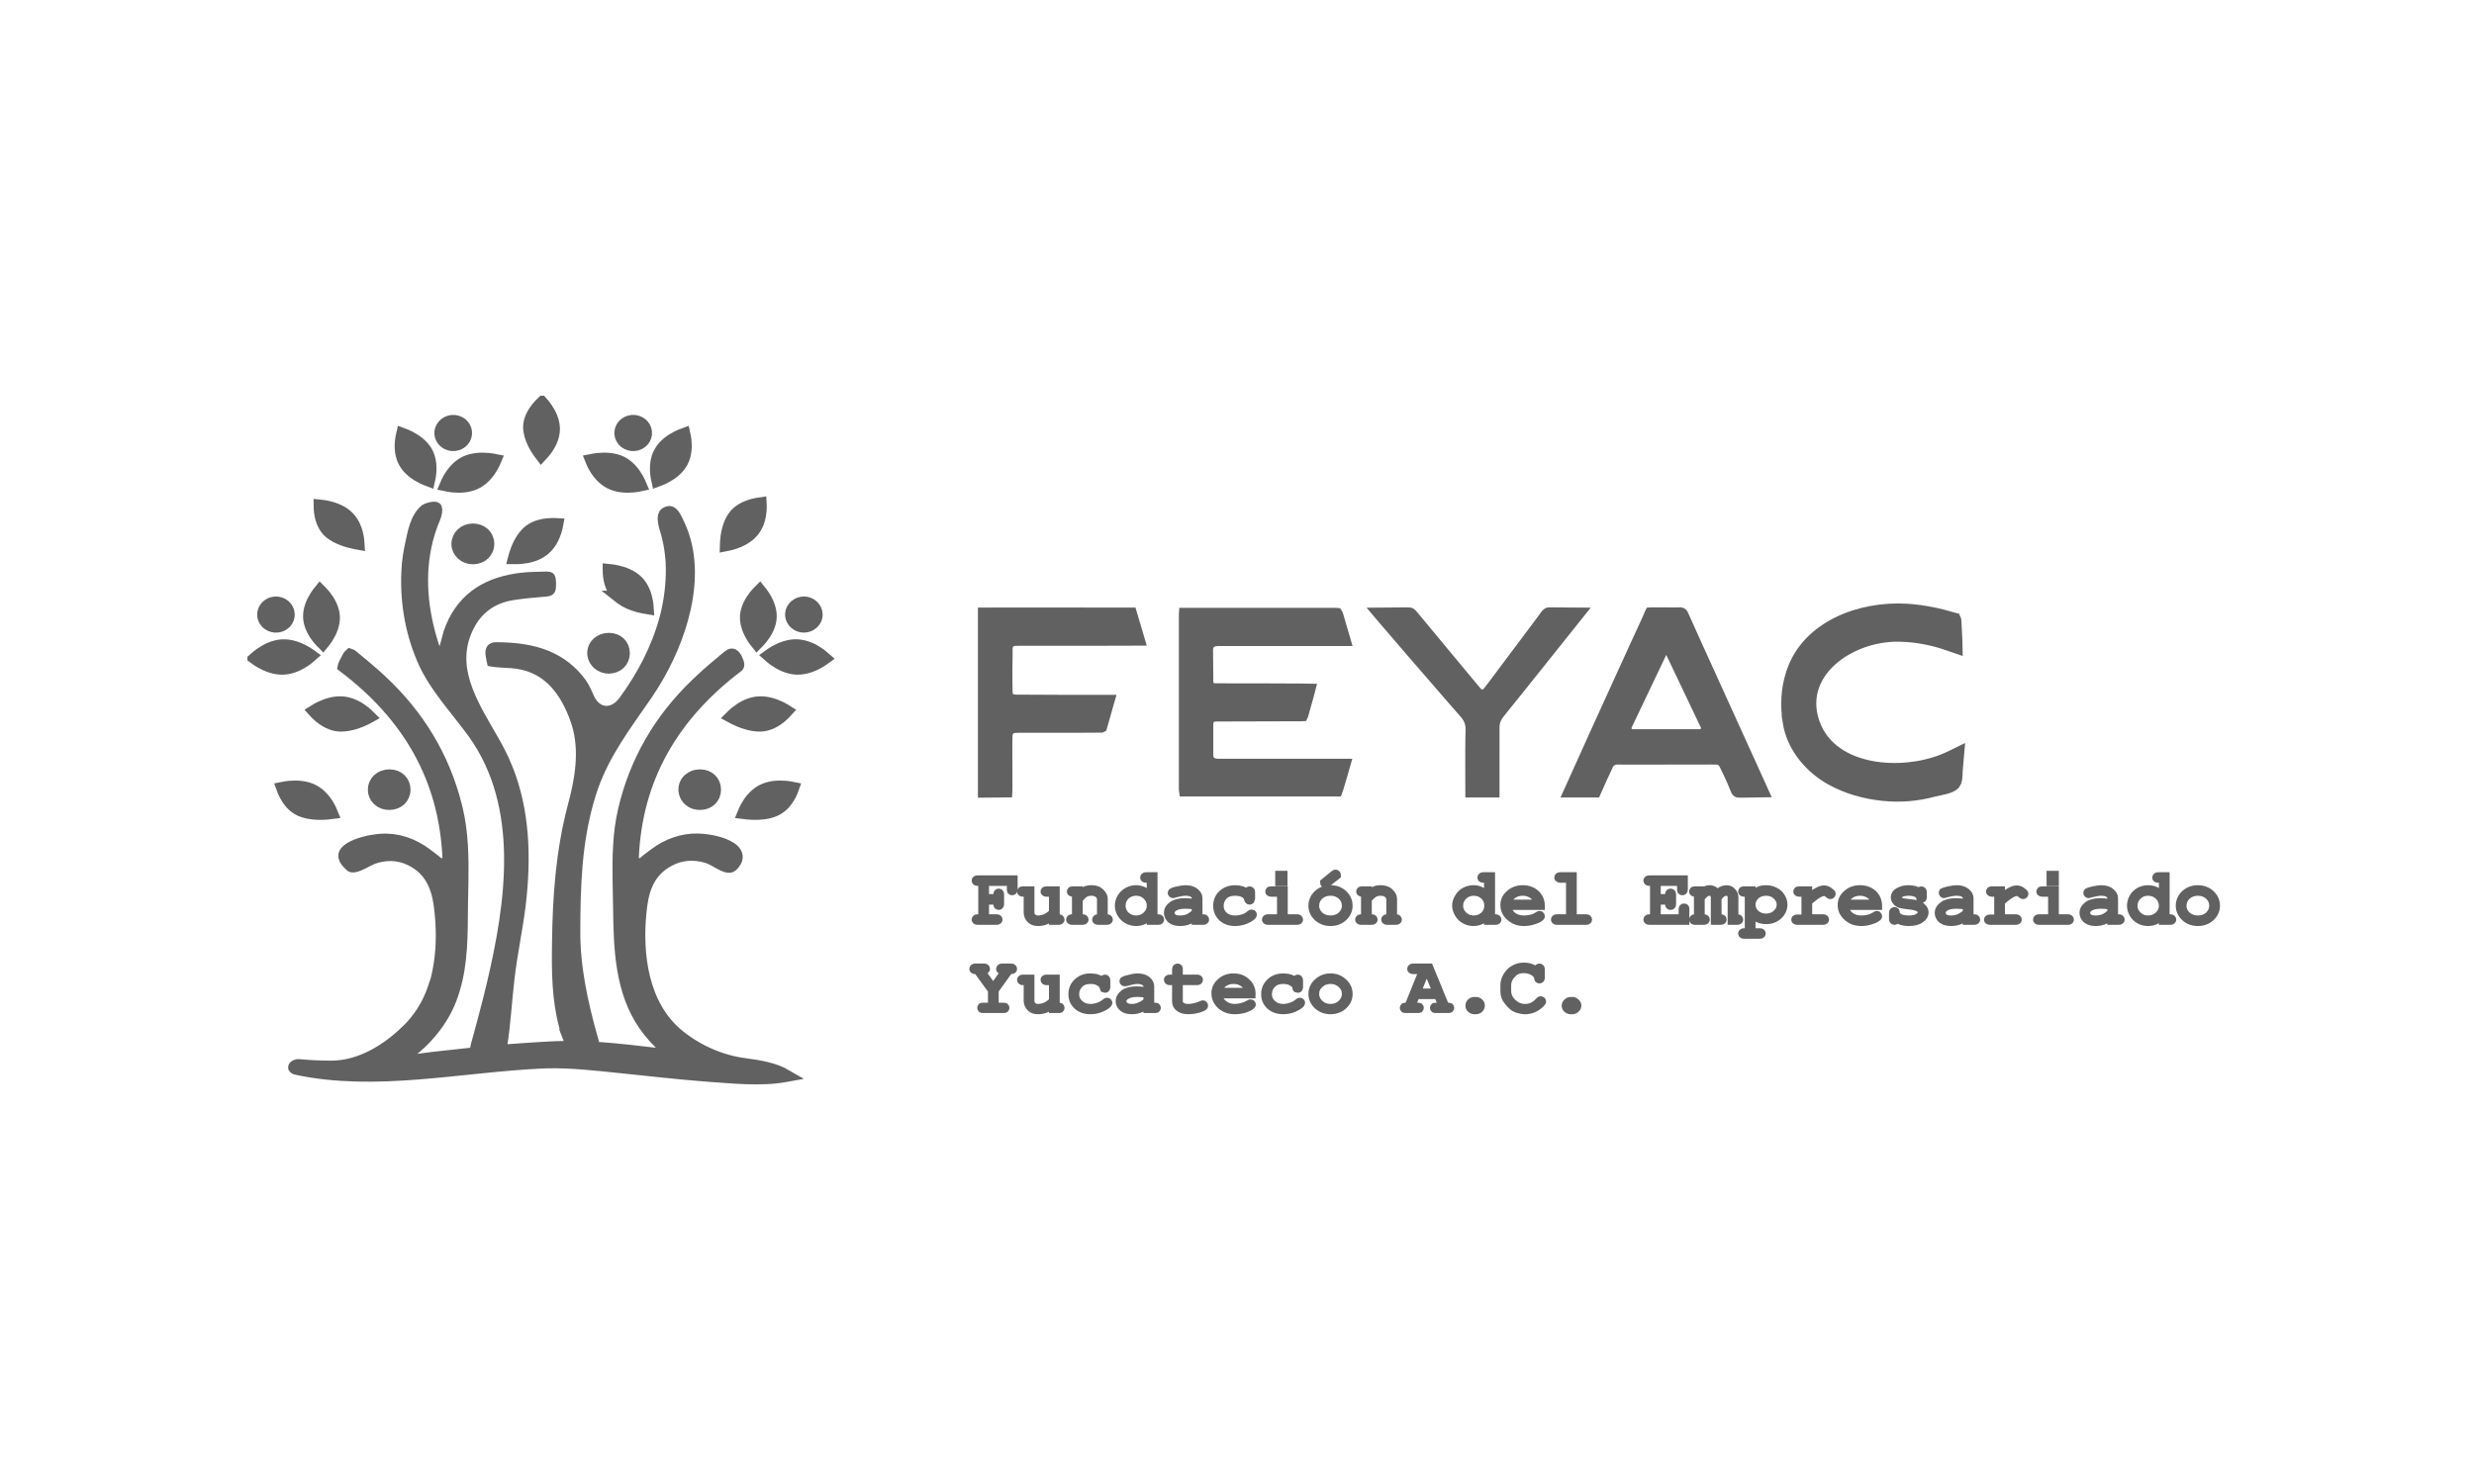 <svg xmlns="http://www.w3.org/2000/svg" width="200" height="120" viewBox="0 0 200 120" fill="none"><g clip-path="url(#clip0_887_13281)"><path d="M107.932 49.652C107.964 49.652 107.989 49.653 108.011 49.653C108.028 49.654 108.041 49.654 108.052 49.655C108.053 49.657 108.055 49.659 108.056 49.661C108.064 49.676 108.072 49.695 108.081 49.717L108.107 49.794C108.289 50.443 108.477 51.091 108.671 51.74H98.54C98.438 51.74 98.292 51.745 98.149 51.779C98.029 51.808 97.855 51.873 97.731 52.024L97.681 52.094L97.675 52.103L97.67 52.113C97.596 52.252 97.564 52.411 97.564 52.542V52.548C97.577 53.389 97.584 54.222 97.584 55.05C97.584 55.133 97.573 55.342 97.73 55.539L97.748 55.561L97.769 55.581C97.886 55.691 98.024 55.728 98.115 55.742C98.202 55.756 98.29 55.755 98.334 55.755C98.447 55.755 100.397 55.755 102.331 55.76C103.299 55.762 104.262 55.766 104.99 55.771C105.331 55.774 105.62 55.776 105.832 55.78C105.823 55.815 105.813 55.854 105.801 55.896C105.746 56.1 105.671 56.368 105.597 56.635C105.56 56.768 105.521 56.902 105.486 57.027C105.452 57.151 105.419 57.268 105.391 57.369C105.363 57.469 105.34 57.553 105.323 57.614C105.315 57.644 105.307 57.668 105.303 57.686C105.3 57.694 105.298 57.702 105.296 57.709C105.287 57.74 105.28 57.765 105.273 57.787C105.268 57.8 105.262 57.811 105.258 57.819L105.166 57.823H105.164C102.908 57.836 100.651 57.842 98.396 57.842C98.349 57.842 98.263 57.842 98.174 57.854C98.107 57.863 98.017 57.881 97.926 57.926L97.835 57.98L97.811 57.996L97.79 58.017C97.662 58.137 97.619 58.282 97.601 58.375C97.584 58.47 97.584 58.562 97.584 58.606V61.035C97.584 61.092 97.577 61.288 97.67 61.464C97.784 61.678 97.987 61.772 98.139 61.813C98.287 61.853 98.439 61.857 98.54 61.857H108.658C108.569 62.17 108.481 62.481 108.39 62.791L108.087 63.803C108.072 63.85 108.059 63.881 108.05 63.904C108.045 63.904 108.04 63.905 108.035 63.905C108.01 63.906 107.984 63.906 107.952 63.906H95.856C95.838 63.906 95.822 63.905 95.808 63.905C95.807 63.897 95.805 63.889 95.804 63.88C95.802 63.854 95.801 63.826 95.801 63.795V49.705C95.801 49.684 95.801 49.667 95.802 49.652H107.932Z" fill="#616161" stroke="#616161"></path><path d="M144.946 54.261C146.203 50.709 150.34 49.077 154.216 49.321C155.478 49.415 156.704 49.66 157.914 50.021V50.022C157.968 50.038 157.997 50.053 158.012 50.062C158.026 50.071 158.029 50.075 158.03 50.075C158.032 50.078 158.045 50.097 158.054 50.158L158.063 50.235C158.074 50.599 158.115 51.226 158.14 51.758C158.15 51.971 158.156 52.171 158.158 52.341C158.054 52.305 157.95 52.27 157.846 52.234L157.029 51.956L157.02 51.953L156.572 51.826C155.523 51.545 154.452 51.39 153.362 51.39C151.434 51.39 149.398 52.121 148.015 53.368C146.661 54.59 145.924 56.325 146.562 58.325L146.629 58.52C147.374 60.581 149.261 61.658 151.321 62.035C153.247 62.387 155.383 62.143 157.052 61.49L157.379 61.354L157.381 61.353C157.682 61.219 157.996 61.062 158.28 60.923C158.236 61.388 158.2 61.859 158.167 62.311L158.584 62.338L158.166 62.311V62.321C158.154 62.579 158.16 62.782 158.124 62.992C158.099 63.138 158.058 63.249 157.995 63.335L157.924 63.412L157.924 63.412C157.781 63.54 157.561 63.635 157.266 63.715C157.122 63.754 156.972 63.787 156.816 63.819L156.353 63.919L156.34 63.922C154.99 64.296 153.581 64.408 152.191 64.259H152.192C150.73 64.1 149.334 63.711 148.06 63.005L147.807 62.859C146.14 61.843 144.901 60.227 144.611 58.374H144.612C144.407 57.056 144.465 55.765 144.861 54.511L144.946 54.261Z" fill="#616161" stroke="#616161"></path><path d="M81.338 60.045C81.338 60.638 81.344 61.612 81.346 62.453C81.347 62.874 81.348 63.263 81.347 63.555C81.347 63.702 81.346 63.822 81.345 63.911C81.344 63.942 81.343 63.967 81.342 63.986C80.746 63.997 80.15 64.002 79.555 64.003V49.633H79.563L79.57 49.632C79.573 49.632 79.577 49.632 79.582 49.632C79.605 49.631 79.639 49.631 79.685 49.63C79.775 49.629 79.906 49.628 80.071 49.628C80.401 49.627 80.866 49.626 81.421 49.625C82.532 49.625 84.003 49.625 85.475 49.626C88.324 49.629 91.178 49.632 91.422 49.632C91.534 50.009 91.645 50.387 91.757 50.764C91.85 51.078 91.943 51.392 92.036 51.707C92.005 51.707 91.972 51.708 91.936 51.708C91.732 51.71 91.449 51.712 91.107 51.713C90.423 51.716 89.502 51.717 88.496 51.718C86.484 51.721 84.131 51.721 82.644 51.721C82.426 51.721 82.224 51.717 82.076 51.728C81.936 51.739 81.707 51.768 81.542 51.944C81.388 52.108 81.369 52.319 81.362 52.448L81.359 53.009C81.344 53.725 81.339 54.44 81.347 55.156L81.359 55.874C81.359 55.965 81.364 56.062 81.382 56.153C81.402 56.249 81.444 56.371 81.55 56.474C81.657 56.58 81.787 56.625 81.892 56.645C81.986 56.664 82.085 56.667 82.174 56.668C82.651 56.686 88.365 56.687 89.597 56.687C89.402 57.377 89.206 58.061 89.011 58.74L89.009 58.741C88.968 58.742 88.912 58.742 88.842 58.743C88.702 58.745 88.511 58.747 88.279 58.748C87.817 58.751 87.198 58.752 86.525 58.754C85.178 58.756 83.615 58.756 82.644 58.756C82.423 58.756 82.221 58.753 82.07 58.766C81.924 58.779 81.702 58.813 81.539 58.986C81.388 59.147 81.364 59.352 81.354 59.482C81.343 59.623 81.344 59.821 81.339 60.036L81.338 60.045Z" fill="#616161"></path><path d="M81.339 60.036C81.344 59.821 81.343 59.623 81.354 59.482C81.364 59.352 81.388 59.147 81.539 58.986C81.702 58.813 81.924 58.779 82.07 58.766C82.221 58.753 82.423 58.756 82.644 58.756C83.615 58.756 85.178 58.756 86.525 58.754C87.198 58.752 87.817 58.751 88.279 58.748C88.511 58.747 88.702 58.745 88.842 58.743C88.912 58.742 88.968 58.742 89.009 58.741L89.011 58.74C89.206 58.061 89.402 57.377 89.597 56.687C88.365 56.687 82.651 56.686 82.174 56.668C82.085 56.667 81.986 56.664 81.892 56.645C81.787 56.625 81.657 56.58 81.55 56.474C81.444 56.371 81.402 56.249 81.382 56.153C81.364 56.062 81.359 55.965 81.359 55.874L81.347 55.156C81.339 54.44 81.344 53.725 81.359 53.009L81.362 52.448C81.369 52.319 81.388 52.108 81.542 51.944C81.707 51.768 81.936 51.739 82.076 51.728C82.224 51.717 82.426 51.721 82.644 51.721C84.131 51.721 86.484 51.721 88.496 51.718C89.502 51.717 90.423 51.716 91.107 51.713C91.449 51.712 91.732 51.71 91.936 51.708C91.972 51.708 92.005 51.707 92.036 51.707C91.943 51.392 91.85 51.078 91.757 50.764C91.645 50.387 91.534 50.009 91.422 49.632C91.178 49.632 88.324 49.629 85.475 49.626C84.003 49.625 82.532 49.625 81.421 49.625C80.866 49.626 80.401 49.627 80.071 49.628C79.906 49.628 79.775 49.629 79.685 49.63C79.639 49.631 79.605 49.631 79.582 49.632C79.577 49.632 79.573 49.632 79.57 49.632L79.563 49.633H79.555V64.003C80.15 64.002 80.746 63.997 81.342 63.986C81.343 63.967 81.344 63.942 81.345 63.911C81.346 63.822 81.347 63.702 81.347 63.555C81.348 63.263 81.347 62.874 81.346 62.453C81.344 61.612 81.338 60.638 81.338 60.045L81.339 60.036ZM81.339 60.036L81.757 60.045" stroke="#616161"></path><path d="M125.205 49.613C125.672 49.623 126.144 49.623 126.611 49.623C126.931 49.623 127.251 49.624 127.566 49.627C126.758 50.642 124.517 53.45 122.788 55.605L121.159 57.628L121.156 57.631C120.859 58.004 120.701 58.417 120.722 58.917L120.721 63.984H118.958C118.957 63.536 118.942 60.672 118.966 59.477L118.978 59.074V58.854C118.958 58.437 118.822 58.094 118.579 57.773L118.448 57.615L118.447 57.614L117.797 56.876C116.965 55.925 115.65 54.406 114.411 52.969C113.586 52.013 112.795 51.093 112.206 50.405C111.938 50.092 111.712 49.827 111.543 49.628C111.871 49.624 112.201 49.623 112.533 49.623C112.984 49.623 113.44 49.623 113.897 49.613C113.96 49.614 113.988 49.628 114.018 49.65C114.068 49.688 114.111 49.738 114.205 49.85C114.947 50.741 118.148 54.613 119.016 55.644C119.129 55.792 119.26 55.935 119.377 56.064L119.403 56.092L119.433 56.115C119.555 56.206 119.714 56.266 119.891 56.248C120.062 56.231 120.191 56.15 120.28 56.066L120.294 56.054L120.306 56.04C120.371 55.966 120.428 55.888 120.473 55.828C120.521 55.762 120.557 55.714 120.595 55.671L120.607 55.658L120.616 55.645C121.317 54.703 122.416 53.242 123.348 51.999C123.814 51.379 124.238 50.813 124.55 50.395C124.705 50.186 124.833 50.014 124.924 49.889C124.97 49.827 125.007 49.776 125.035 49.738C125.042 49.728 125.051 49.713 125.062 49.697C125.099 49.658 125.125 49.638 125.145 49.628C125.161 49.619 125.177 49.614 125.205 49.613Z" fill="#616161" stroke="#616161"></path><path d="M135.798 49.612H135.854C135.898 49.615 135.913 49.627 135.92 49.632C135.934 49.641 135.96 49.665 135.992 49.723L136.026 49.793C136.144 50.078 137.759 53.636 139.35 57.135C140.159 58.915 140.965 60.686 141.57 62.02C141.874 62.687 142.127 63.245 142.305 63.639C142.365 63.77 142.416 63.884 142.458 63.977C142.318 63.979 142.146 63.982 141.962 63.984C141.511 63.989 140.978 63.993 140.653 64.003H140.646L140.641 64.004C140.532 64.01 140.495 63.991 140.486 63.985C140.478 63.981 140.456 63.966 140.428 63.915L140.398 63.85C140.231 63.426 140.051 63.009 139.859 62.599L139.664 62.191C139.591 62.04 139.524 61.892 139.473 61.795C139.419 61.694 139.342 61.56 139.202 61.463C139.054 61.36 138.891 61.335 138.763 61.326C138.643 61.318 138.483 61.321 138.313 61.321C137.116 61.321 135.257 61.325 133.683 61.328C132.897 61.329 132.182 61.33 131.656 61.329C131.393 61.329 131.178 61.328 131.025 61.326C130.948 61.326 130.888 61.325 130.847 61.324C130.83 61.324 130.818 61.324 130.809 61.323L130.793 61.321H130.759C130.562 61.321 130.369 61.369 130.205 61.487C130.053 61.596 129.961 61.742 129.901 61.887C129.691 62.337 129.08 63.651 128.94 63.984H126.926C127.534 62.631 130.375 56.337 132.323 52.096L133.165 50.271L133.167 50.267C133.228 50.132 133.277 50.017 133.318 49.92C133.36 49.82 133.39 49.747 133.417 49.687C133.431 49.656 133.445 49.633 133.453 49.617C133.468 49.616 133.487 49.614 133.51 49.613C133.573 49.612 133.649 49.613 133.756 49.614L134.132 49.613H134.678C134.684 49.613 134.691 49.614 134.701 49.614C134.722 49.614 134.752 49.615 134.79 49.616C134.865 49.618 134.969 49.62 135.083 49.621C135.197 49.622 135.325 49.623 135.45 49.622L135.798 49.612ZM134.319 52.595L132.812 55.762L131.45 58.619L131.448 58.625C131.367 58.801 131.378 58.992 131.457 59.147C131.534 59.298 131.71 59.466 131.976 59.466H137.405C137.656 59.466 137.844 59.326 137.937 59.16C138.015 59.018 138.032 58.849 137.981 58.692L137.956 58.625L137.952 58.619L136.59 55.762L135.083 52.595L134.701 51.791L134.319 52.595Z" fill="#616161"></path><path d="M131.45 58.619L132.812 55.762L134.319 52.595L134.701 51.791L135.083 52.595L136.59 55.762L137.952 58.619L137.956 58.625L137.981 58.692C138.032 58.849 138.015 59.018 137.937 59.16C137.844 59.326 137.656 59.466 137.405 59.466H131.976C131.71 59.466 131.534 59.298 131.457 59.147C131.378 58.992 131.367 58.801 131.448 58.625L131.45 58.619ZM131.45 58.619L131.832 58.781M135.798 49.612H135.854C135.898 49.615 135.913 49.627 135.92 49.632C135.934 49.641 135.96 49.665 135.992 49.723L136.026 49.793C136.144 50.078 137.759 53.636 139.35 57.135C140.159 58.915 140.965 60.686 141.57 62.02C141.874 62.687 142.127 63.245 142.305 63.639C142.365 63.77 142.416 63.884 142.458 63.977C142.318 63.979 142.146 63.982 141.962 63.984C141.511 63.989 140.978 63.993 140.653 64.003H140.646L140.641 64.004C140.532 64.01 140.495 63.991 140.486 63.985C140.478 63.981 140.456 63.966 140.428 63.915L140.398 63.85C140.231 63.426 140.051 63.009 139.859 62.599L139.664 62.191C139.591 62.04 139.524 61.892 139.473 61.795C139.419 61.694 139.342 61.56 139.202 61.463C139.054 61.36 138.891 61.335 138.763 61.326C138.643 61.318 138.483 61.321 138.313 61.321C137.116 61.321 135.257 61.325 133.683 61.328C132.897 61.329 132.182 61.33 131.656 61.329C131.393 61.329 131.178 61.328 131.025 61.326C130.948 61.326 130.888 61.325 130.847 61.324C130.83 61.324 130.818 61.324 130.809 61.323L130.793 61.321H130.759C130.562 61.321 130.369 61.369 130.205 61.487C130.053 61.596 129.961 61.742 129.901 61.887C129.691 62.337 129.08 63.651 128.94 63.984H126.926C127.534 62.631 130.375 56.337 132.323 52.096L133.165 50.271L133.167 50.267C133.228 50.132 133.277 50.017 133.318 49.92C133.36 49.82 133.39 49.747 133.417 49.687C133.431 49.656 133.445 49.633 133.453 49.617C133.468 49.616 133.487 49.614 133.51 49.613C133.573 49.612 133.649 49.613 133.756 49.614L134.132 49.613H134.678C134.684 49.613 134.691 49.614 134.701 49.614C134.722 49.614 134.752 49.615 134.79 49.616C134.865 49.618 134.969 49.62 135.083 49.621C135.197 49.622 135.325 49.623 135.45 49.622L135.798 49.612Z" stroke="#616161"></path><path d="M79.653 72.852V74.231H80.561C80.63 74.231 80.678 74.244 80.705 74.27C80.733 74.296 80.747 74.329 80.747 74.367C80.747 74.393 80.733 74.419 80.705 74.445C80.678 74.471 80.63 74.484 80.561 74.484H79.034C78.965 74.484 78.916 74.471 78.889 74.445C78.862 74.419 78.848 74.393 78.848 74.367C78.848 74.329 78.862 74.296 78.889 74.27C78.916 74.244 78.965 74.231 79.034 74.231H79.384V71.336H79.034C78.965 71.336 78.916 71.323 78.889 71.297C78.862 71.271 78.848 71.239 78.848 71.2C78.848 71.174 78.862 71.148 78.889 71.122C78.916 71.096 78.965 71.083 79.034 71.083H81.965V71.919C81.965 71.984 81.951 72.029 81.923 72.055C81.896 72.081 81.861 72.094 81.82 72.094C81.779 72.094 81.744 72.081 81.717 72.055C81.703 72.029 81.696 71.984 81.696 71.919V71.336H79.653V72.599H80.602V72.327C80.602 72.262 80.616 72.217 80.643 72.191C80.671 72.165 80.705 72.152 80.747 72.152C80.774 72.152 80.802 72.165 80.829 72.191C80.857 72.217 80.871 72.262 80.871 72.327V73.124C80.871 73.175 80.857 73.214 80.829 73.24C80.802 73.266 80.774 73.279 80.747 73.279C80.705 73.279 80.671 73.266 80.643 73.24C80.616 73.214 80.602 73.175 80.602 73.124V72.852H79.653Z" fill="#616161" stroke="#616161" stroke-width="0.6" stroke-miterlimit="10"></path><path d="M85.1 74.484V74.134C84.728 74.432 84.336 74.581 83.923 74.581C83.662 74.581 83.462 74.516 83.325 74.386C83.146 74.218 83.056 74.017 83.056 73.784V72.21H82.705C82.636 72.21 82.588 72.197 82.561 72.171C82.533 72.158 82.519 72.132 82.519 72.093C82.519 72.054 82.533 72.022 82.561 71.996C82.588 71.983 82.636 71.977 82.705 71.977H83.325V73.784C83.325 73.952 83.38 74.082 83.49 74.173C83.6 74.276 83.737 74.328 83.903 74.328C84.343 74.328 84.742 74.147 85.1 73.784V72.21H84.604C84.535 72.21 84.487 72.197 84.46 72.171C84.432 72.158 84.418 72.132 84.418 72.093C84.418 72.054 84.432 72.022 84.46 71.996C84.487 71.983 84.535 71.977 84.604 71.977H85.368V74.231H85.595C85.65 74.231 85.691 74.244 85.719 74.27C85.746 74.296 85.76 74.328 85.76 74.367C85.76 74.393 85.746 74.419 85.719 74.445C85.691 74.471 85.65 74.484 85.595 74.484H85.1Z" fill="#616161" stroke="#616161" stroke-width="0.6" stroke-miterlimit="10"></path><path d="M87.228 71.977V72.346C87.406 72.165 87.572 72.042 87.723 71.977C87.874 71.912 88.046 71.88 88.239 71.88C88.431 71.88 88.617 71.919 88.796 71.996C88.906 72.061 89.009 72.159 89.106 72.288C89.202 72.418 89.25 72.554 89.25 72.696V74.231H89.477C89.546 74.231 89.594 74.244 89.622 74.27C89.649 74.296 89.663 74.329 89.663 74.368C89.663 74.393 89.649 74.419 89.622 74.445C89.594 74.471 89.546 74.484 89.477 74.484H88.776C88.707 74.484 88.659 74.471 88.631 74.445C88.603 74.419 88.59 74.393 88.59 74.368C88.59 74.329 88.603 74.296 88.631 74.27C88.659 74.244 88.707 74.231 88.776 74.231H88.982V72.735C88.982 72.567 88.913 72.424 88.776 72.308C88.638 72.191 88.459 72.133 88.239 72.133C88.06 72.133 87.902 72.165 87.764 72.23C87.64 72.294 87.461 72.456 87.228 72.716V74.231H87.516C87.585 74.231 87.633 74.244 87.661 74.27C87.689 74.296 87.702 74.329 87.702 74.368C87.702 74.393 87.689 74.419 87.661 74.445C87.633 74.471 87.585 74.484 87.516 74.484H86.65C86.594 74.484 86.553 74.471 86.526 74.445C86.498 74.419 86.484 74.393 86.484 74.368C86.484 74.329 86.498 74.296 86.526 74.27C86.553 74.244 86.594 74.231 86.65 74.231H86.959V72.21H86.732C86.663 72.21 86.615 72.197 86.588 72.171C86.56 72.159 86.546 72.133 86.546 72.094C86.546 72.055 86.56 72.022 86.588 71.996C86.615 71.984 86.663 71.977 86.732 71.977H87.228Z" fill="#616161" stroke="#616161" stroke-width="0.6" stroke-miterlimit="10"></path><path fill-rule="evenodd" clip-rule="evenodd" d="M93.274 70.83V74.231H93.646C93.701 74.231 93.742 74.244 93.77 74.27C93.797 74.296 93.811 74.328 93.811 74.367C93.811 74.393 93.797 74.419 93.77 74.445C93.742 74.471 93.701 74.484 93.646 74.484H93.006V73.998C92.703 74.387 92.311 74.581 91.829 74.581C91.596 74.581 91.368 74.523 91.148 74.406C90.928 74.289 90.749 74.121 90.612 73.901C90.488 73.68 90.426 73.46 90.426 73.24C90.426 73.007 90.488 72.78 90.612 72.56C90.749 72.34 90.928 72.171 91.148 72.054C91.368 71.938 91.596 71.88 91.829 71.88C92.297 71.88 92.689 72.074 93.006 72.463V71.083H92.655C92.586 71.083 92.538 71.07 92.51 71.044C92.483 71.031 92.469 71.005 92.469 70.966C92.469 70.927 92.483 70.895 92.51 70.869C92.538 70.843 92.586 70.83 92.655 70.83H93.274ZM93.006 73.24C93.006 72.929 92.889 72.663 92.655 72.443C92.435 72.236 92.166 72.132 91.85 72.132C91.534 72.132 91.258 72.236 91.024 72.443C90.804 72.663 90.694 72.929 90.694 73.24C90.694 73.538 90.804 73.797 91.024 74.017C91.258 74.225 91.534 74.328 91.85 74.328C92.166 74.328 92.435 74.225 92.655 74.017C92.889 73.797 93.006 73.538 93.006 73.24Z" fill="#616161" stroke="#616161" stroke-width="0.6" stroke-miterlimit="10"></path><path fill-rule="evenodd" clip-rule="evenodd" d="M96.641 74.484V74.134C96.255 74.432 95.842 74.581 95.402 74.581C95.086 74.581 94.838 74.51 94.659 74.368C94.48 74.212 94.391 74.024 94.391 73.804C94.391 73.571 94.508 73.37 94.742 73.201C94.975 73.02 95.32 72.929 95.774 72.929C95.897 72.929 96.028 72.936 96.166 72.949C96.317 72.962 96.475 72.988 96.641 73.026V72.618C96.641 72.489 96.572 72.372 96.434 72.269C96.296 72.178 96.097 72.133 95.836 72.133C95.629 72.133 95.333 72.184 94.948 72.288C94.893 72.314 94.852 72.327 94.824 72.327C94.797 72.327 94.769 72.314 94.742 72.288C94.714 72.262 94.7 72.236 94.7 72.21C94.7 72.171 94.714 72.139 94.742 72.113C94.769 72.087 94.886 72.048 95.092 71.996C95.423 71.919 95.67 71.88 95.836 71.88C96.18 71.88 96.441 71.958 96.62 72.113C96.813 72.269 96.909 72.437 96.909 72.618V74.231H97.26C97.329 74.231 97.377 74.244 97.404 74.27C97.432 74.296 97.445 74.329 97.445 74.368C97.445 74.393 97.432 74.419 97.404 74.445C97.377 74.471 97.329 74.484 97.26 74.484H96.641ZM96.641 73.279C96.517 73.24 96.386 73.214 96.248 73.201C96.111 73.189 95.966 73.182 95.815 73.182C95.43 73.182 95.127 73.253 94.907 73.396C94.742 73.512 94.659 73.648 94.659 73.804C94.659 73.959 94.721 74.089 94.845 74.193C94.969 74.283 95.154 74.329 95.402 74.329C95.622 74.329 95.836 74.29 96.042 74.212C96.235 74.121 96.434 73.985 96.641 73.804V73.279Z" fill="#616161" stroke="#616161" stroke-width="0.6" stroke-miterlimit="10"></path><path d="M100.873 72.21V72.133C100.873 72.068 100.886 72.029 100.914 72.016C100.941 71.99 100.976 71.977 101.017 71.977C101.058 71.977 101.093 71.99 101.12 72.016C101.148 72.029 101.162 72.068 101.162 72.133V72.677C101.148 72.742 101.134 72.787 101.12 72.813C101.093 72.839 101.058 72.852 101.017 72.852C100.976 72.852 100.948 72.839 100.935 72.813C100.907 72.8 100.886 72.767 100.873 72.716C100.873 72.573 100.776 72.437 100.584 72.308C100.405 72.191 100.157 72.133 99.841 72.133C99.442 72.133 99.139 72.243 98.932 72.463C98.726 72.696 98.623 72.955 98.623 73.24C98.623 73.564 98.74 73.83 98.974 74.037C99.194 74.231 99.483 74.329 99.841 74.329C100.047 74.329 100.26 74.296 100.48 74.231C100.701 74.167 100.893 74.056 101.058 73.901C101.1 73.862 101.141 73.843 101.182 73.843C101.21 73.843 101.237 73.849 101.265 73.862C101.292 73.888 101.306 73.921 101.306 73.959C101.306 74.037 101.203 74.141 100.996 74.27C100.639 74.478 100.253 74.581 99.841 74.581C99.414 74.581 99.063 74.458 98.788 74.212C98.513 73.953 98.375 73.629 98.375 73.24C98.375 72.852 98.513 72.528 98.788 72.269C99.077 72.01 99.435 71.88 99.861 71.88C100.26 71.88 100.597 71.99 100.873 72.21Z" fill="#616161" stroke="#616161" stroke-width="0.6" stroke-miterlimit="10"></path><path d="M103.802 71.977V74.231H104.855C104.924 74.231 104.973 74.244 104.999 74.27C105.027 74.296 105.041 74.329 105.041 74.368C105.041 74.393 105.027 74.419 104.999 74.445C104.973 74.471 104.924 74.484 104.855 74.484H102.502C102.433 74.484 102.385 74.471 102.358 74.445C102.33 74.419 102.316 74.393 102.316 74.368C102.316 74.329 102.33 74.296 102.358 74.27C102.385 74.244 102.433 74.231 102.502 74.231H103.534V72.21H102.77C102.702 72.21 102.653 72.197 102.626 72.171C102.598 72.158 102.585 72.133 102.585 72.094C102.585 72.055 102.598 72.022 102.626 71.996C102.653 71.984 102.702 71.977 102.77 71.977H103.802ZM103.782 70.714V71.355H103.39V70.714H103.782Z" fill="#616161" stroke="#616161" stroke-width="0.6" stroke-miterlimit="10"></path><path fill-rule="evenodd" clip-rule="evenodd" d="M109.046 73.24C109.046 73.603 108.902 73.92 108.613 74.192C108.324 74.451 107.973 74.581 107.56 74.581C107.147 74.581 106.796 74.451 106.507 74.192C106.219 73.92 106.074 73.603 106.074 73.24C106.074 72.864 106.219 72.54 106.507 72.268C106.796 72.009 107.147 71.879 107.56 71.879C107.973 71.879 108.324 72.009 108.613 72.268C108.902 72.54 109.046 72.864 109.046 73.24ZM108.778 73.24C108.778 72.929 108.661 72.663 108.427 72.443C108.194 72.236 107.905 72.132 107.56 72.132C107.216 72.132 106.927 72.236 106.693 72.443C106.46 72.663 106.342 72.929 106.342 73.24C106.342 73.538 106.46 73.797 106.693 74.017C106.927 74.225 107.216 74.328 107.56 74.328C107.905 74.328 108.194 74.225 108.427 74.017C108.661 73.797 108.778 73.538 108.778 73.24ZM108.014 70.869L107.271 71.452C107.23 71.491 107.189 71.51 107.147 71.51C107.12 71.51 107.093 71.504 107.065 71.491C107.038 71.465 107.023 71.433 107.023 71.394C107.023 71.368 107.023 71.348 107.023 71.335C107.038 71.322 107.065 71.303 107.106 71.277L107.849 70.674C107.89 70.636 107.932 70.616 107.973 70.616C108.001 70.616 108.029 70.629 108.055 70.655C108.083 70.681 108.097 70.713 108.097 70.752C108.097 70.765 108.097 70.785 108.097 70.811C108.083 70.823 108.055 70.843 108.014 70.869Z" fill="#616161" stroke="#616161" stroke-width="0.6" stroke-miterlimit="10"></path><path d="M110.595 71.977V72.346C110.787 72.165 110.959 72.042 111.111 71.977C111.248 71.912 111.413 71.88 111.606 71.88C111.813 71.88 111.998 71.919 112.164 71.996C112.287 72.061 112.397 72.159 112.494 72.288C112.59 72.418 112.638 72.554 112.638 72.696V74.231H112.845C112.913 74.231 112.961 74.244 112.989 74.27C113.016 74.296 113.03 74.329 113.03 74.368C113.03 74.393 113.016 74.419 112.989 74.445C112.961 74.471 112.913 74.484 112.845 74.484H112.143C112.074 74.484 112.025 74.471 111.998 74.445C111.971 74.419 111.957 74.393 111.957 74.368C111.957 74.329 111.971 74.296 111.998 74.27C112.025 74.244 112.074 74.231 112.143 74.231H112.37V72.735C112.37 72.567 112.301 72.424 112.164 72.308C112.025 72.191 111.839 72.133 111.606 72.133C111.427 72.133 111.276 72.165 111.152 72.23C111.014 72.294 110.828 72.456 110.595 72.716V74.231H110.904C110.959 74.231 111 74.244 111.028 74.27C111.055 74.296 111.07 74.329 111.07 74.368C111.07 74.393 111.055 74.419 111.028 74.445C111 74.471 110.959 74.484 110.904 74.484H110.038C109.968 74.484 109.92 74.471 109.893 74.445C109.865 74.419 109.852 74.393 109.852 74.368C109.852 74.329 109.865 74.296 109.893 74.27C109.92 74.244 109.968 74.231 110.038 74.231H110.327V72.21H110.099C110.044 72.21 110.003 72.197 109.976 72.171C109.948 72.159 109.934 72.133 109.934 72.094C109.934 72.055 109.948 72.022 109.976 71.996C110.003 71.984 110.044 71.977 110.099 71.977H110.595Z" fill="#616161" stroke="#616161" stroke-width="0.6" stroke-miterlimit="10"></path><path fill-rule="evenodd" clip-rule="evenodd" d="M120.561 70.83V74.231H120.912C120.967 74.231 121.008 74.244 121.035 74.27C121.063 74.296 121.077 74.328 121.077 74.367C121.077 74.393 121.063 74.419 121.035 74.445C121.008 74.471 120.967 74.484 120.912 74.484H120.272V73.998C119.969 74.387 119.577 74.581 119.095 74.581C118.861 74.581 118.634 74.523 118.414 74.406C118.194 74.289 118.021 74.121 117.897 73.901C117.76 73.68 117.691 73.46 117.691 73.24C117.691 73.007 117.76 72.78 117.897 72.56C118.021 72.34 118.194 72.171 118.414 72.054C118.634 71.938 118.868 71.88 119.115 71.88C119.57 71.88 119.955 72.074 120.272 72.463V71.083H119.921C119.852 71.083 119.804 71.07 119.776 71.044C119.749 71.031 119.735 71.005 119.735 70.966C119.735 70.927 119.749 70.895 119.776 70.869C119.804 70.843 119.852 70.83 119.921 70.83H120.561ZM120.292 73.24C120.292 72.929 120.182 72.663 119.962 72.443C119.728 72.236 119.453 72.132 119.136 72.132C118.82 72.132 118.552 72.236 118.331 72.443C118.098 72.663 117.98 72.929 117.98 73.24C117.98 73.538 118.098 73.797 118.331 74.017C118.552 74.225 118.82 74.328 119.136 74.328C119.453 74.328 119.728 74.225 119.962 74.017C120.182 73.797 120.292 73.538 120.292 73.24Z" fill="#616161" stroke="#616161" stroke-width="0.6" stroke-miterlimit="10"></path><path fill-rule="evenodd" clip-rule="evenodd" d="M124.587 73.279H121.863C121.917 73.603 122.062 73.862 122.296 74.056C122.544 74.238 122.846 74.329 123.204 74.329C123.396 74.329 123.603 74.303 123.823 74.251C124.043 74.186 124.222 74.102 124.36 73.998C124.401 73.972 124.435 73.959 124.463 73.959C124.491 73.959 124.518 73.972 124.546 73.998C124.573 74.024 124.587 74.056 124.587 74.095C124.587 74.121 124.573 74.147 124.546 74.173C124.435 74.277 124.257 74.368 124.009 74.445C123.747 74.536 123.479 74.581 123.204 74.581C122.75 74.581 122.371 74.445 122.069 74.173C121.752 73.901 121.594 73.571 121.594 73.182C121.594 72.819 121.739 72.515 122.028 72.269C122.317 72.01 122.674 71.88 123.101 71.88C123.527 71.88 123.885 72.01 124.174 72.269C124.449 72.528 124.587 72.865 124.587 73.279ZM124.319 73.046C124.263 72.774 124.126 72.554 123.906 72.385C123.672 72.217 123.403 72.133 123.101 72.133C122.784 72.133 122.516 72.217 122.296 72.385C122.075 72.541 121.938 72.761 121.883 73.046H124.319Z" fill="#616161" stroke="#616161" stroke-width="0.6" stroke-miterlimit="10"></path><path d="M127.166 70.83V74.231H128.219C128.287 74.231 128.336 74.244 128.363 74.27C128.39 74.296 128.405 74.328 128.405 74.367C128.405 74.393 128.39 74.419 128.363 74.445C128.336 74.471 128.287 74.484 128.219 74.484H125.866C125.797 74.484 125.748 74.471 125.722 74.445C125.694 74.419 125.68 74.393 125.68 74.367C125.68 74.328 125.694 74.296 125.722 74.27C125.748 74.244 125.797 74.231 125.866 74.231H126.898V71.083H126.134C126.079 71.083 126.037 71.07 126.01 71.044C125.969 71.031 125.949 71.005 125.949 70.966C125.949 70.927 125.962 70.895 125.99 70.869C126.017 70.843 126.065 70.83 126.134 70.83H127.166Z" fill="#616161" stroke="#616161" stroke-width="0.6" stroke-miterlimit="10"></path><path d="M133.957 72.852V74.231H136.001V73.512C136.001 73.46 136.014 73.422 136.042 73.396C136.069 73.37 136.104 73.357 136.145 73.357C136.186 73.357 136.221 73.37 136.248 73.396C136.262 73.422 136.269 73.46 136.269 73.512V74.484H133.337C133.269 74.484 133.221 74.471 133.193 74.445C133.166 74.419 133.152 74.393 133.152 74.367C133.152 74.329 133.166 74.296 133.193 74.27C133.221 74.244 133.269 74.231 133.337 74.231H133.688V71.336H133.337C133.269 71.336 133.221 71.323 133.193 71.297C133.166 71.271 133.152 71.239 133.152 71.2C133.152 71.174 133.166 71.148 133.193 71.122C133.221 71.096 133.269 71.083 133.337 71.083H136.145V71.919C136.145 71.984 136.131 72.029 136.104 72.055C136.076 72.081 136.042 72.094 136.001 72.094C135.959 72.094 135.925 72.081 135.897 72.055C135.883 72.029 135.877 71.984 135.877 71.919V71.336H133.957V72.599H134.906V72.327C134.906 72.262 134.921 72.217 134.948 72.191C134.975 72.165 135.01 72.152 135.051 72.152C135.092 72.152 135.127 72.165 135.154 72.191C135.182 72.217 135.195 72.262 135.195 72.327V73.124C135.195 73.175 135.182 73.214 135.154 73.24C135.127 73.266 135.092 73.279 135.051 73.279C135.01 73.279 134.975 73.266 134.948 73.24C134.921 73.214 134.906 73.175 134.906 73.124V72.852H133.957Z" fill="#616161" stroke="#616161" stroke-width="0.6" stroke-miterlimit="10"></path><path d="M137.509 71.977V72.21C137.742 71.99 137.969 71.88 138.19 71.88C138.327 71.88 138.451 71.912 138.561 71.977C138.657 72.042 138.74 72.145 138.809 72.288C138.933 72.145 139.057 72.042 139.181 71.977C139.304 71.912 139.428 71.88 139.552 71.88C139.744 71.88 139.896 71.938 140.006 72.055C140.157 72.197 140.233 72.359 140.233 72.541V74.231H140.46C140.515 74.231 140.556 74.244 140.584 74.27C140.611 74.296 140.625 74.329 140.625 74.368C140.625 74.393 140.611 74.419 140.584 74.445C140.556 74.471 140.515 74.484 140.46 74.484H139.965V72.56C139.965 72.431 139.924 72.327 139.841 72.249C139.759 72.171 139.662 72.133 139.552 72.133C139.455 72.133 139.352 72.165 139.243 72.23C139.132 72.294 139.008 72.424 138.871 72.618V74.231H139.098C139.166 74.231 139.215 74.244 139.243 74.27C139.269 74.296 139.284 74.329 139.284 74.368C139.284 74.393 139.269 74.419 139.243 74.445C139.215 74.471 139.166 74.484 139.098 74.484H138.603V72.58C138.603 72.45 138.561 72.34 138.479 72.249C138.396 72.171 138.307 72.133 138.211 72.133C138.114 72.133 138.018 72.159 137.922 72.21C137.798 72.288 137.659 72.424 137.509 72.618V74.231H137.736C137.804 74.231 137.852 74.244 137.88 74.27C137.907 74.296 137.922 74.329 137.922 74.368C137.922 74.393 137.907 74.419 137.88 74.445C137.852 74.471 137.804 74.484 137.736 74.484H137.013C136.958 74.484 136.916 74.471 136.89 74.445C136.862 74.419 136.848 74.393 136.848 74.368C136.848 74.329 136.862 74.296 136.89 74.27C136.916 74.244 136.958 74.231 137.013 74.231H137.24V72.21H137.013C136.958 72.21 136.916 72.197 136.89 72.171C136.862 72.159 136.848 72.133 136.848 72.094C136.848 72.055 136.862 72.022 136.89 71.996C136.916 71.984 136.958 71.977 137.013 71.977H137.509Z" fill="#616161" stroke="#616161" stroke-width="0.6" stroke-miterlimit="10"></path><path fill-rule="evenodd" clip-rule="evenodd" d="M141.618 71.977V72.405C141.783 72.236 141.955 72.107 142.134 72.016C142.313 71.925 142.526 71.88 142.774 71.88C143.035 71.88 143.276 71.938 143.496 72.055C143.716 72.159 143.889 72.314 144.012 72.521C144.136 72.716 144.198 72.923 144.198 73.143C144.198 73.493 144.06 73.797 143.785 74.056C143.51 74.303 143.172 74.426 142.774 74.426C142.306 74.426 141.921 74.251 141.618 73.901V75.359H142.258C142.326 75.359 142.375 75.372 142.402 75.398C142.429 75.424 142.443 75.449 142.443 75.475C142.443 75.514 142.429 75.546 142.402 75.573C142.375 75.598 142.326 75.611 142.258 75.611H140.998C140.93 75.611 140.881 75.598 140.854 75.573C140.827 75.546 140.812 75.514 140.812 75.475C140.812 75.449 140.827 75.424 140.854 75.398C140.881 75.372 140.93 75.359 140.998 75.359H141.349V72.21H140.998C140.93 72.21 140.881 72.197 140.854 72.171C140.827 72.159 140.812 72.133 140.812 72.094C140.812 72.055 140.827 72.022 140.854 71.996C140.881 71.984 140.93 71.977 140.998 71.977H141.618ZM143.93 73.143C143.93 72.871 143.812 72.631 143.579 72.424C143.358 72.23 143.09 72.133 142.774 72.133C142.443 72.133 142.168 72.23 141.948 72.424C141.728 72.631 141.618 72.871 141.618 73.143C141.618 73.428 141.728 73.674 141.948 73.882C142.168 74.076 142.443 74.173 142.774 74.173C143.09 74.173 143.358 74.076 143.579 73.882C143.812 73.674 143.93 73.428 143.93 73.143Z" fill="#616161" stroke="#616161" stroke-width="0.6" stroke-miterlimit="10"></path><path d="M146.199 71.977V72.58C146.543 72.295 146.804 72.113 146.984 72.035C147.149 71.945 147.307 71.899 147.459 71.899C147.609 71.899 147.754 71.951 147.892 72.055C148.029 72.159 148.099 72.23 148.099 72.269C148.099 72.308 148.084 72.34 148.057 72.366C148.029 72.392 147.995 72.405 147.954 72.405C147.94 72.405 147.926 72.398 147.913 72.385C147.898 72.385 147.872 72.366 147.83 72.327C147.748 72.262 147.679 72.217 147.624 72.191C147.568 72.165 147.521 72.152 147.479 72.152C147.356 72.152 147.211 72.197 147.046 72.288C146.881 72.366 146.598 72.573 146.199 72.91V74.231H147.376C147.444 74.231 147.493 74.245 147.521 74.27C147.548 74.296 147.562 74.329 147.562 74.368C147.562 74.394 147.548 74.419 147.521 74.445C147.493 74.471 147.444 74.484 147.376 74.484H145.291C145.222 74.484 145.174 74.471 145.147 74.445C145.119 74.432 145.105 74.406 145.105 74.368C145.105 74.329 145.119 74.303 145.147 74.29C145.174 74.264 145.222 74.251 145.291 74.251H145.931V72.21H145.436C145.38 72.21 145.339 72.197 145.312 72.171C145.284 72.159 145.271 72.133 145.271 72.094C145.271 72.055 145.284 72.022 145.312 71.997C145.339 71.984 145.38 71.977 145.436 71.977H146.199Z" fill="#616161" stroke="#616161" stroke-width="0.6" stroke-miterlimit="10"></path><path fill-rule="evenodd" clip-rule="evenodd" d="M151.852 73.279H149.148C149.189 73.603 149.334 73.862 149.581 74.056C149.815 74.238 150.111 74.329 150.469 74.329C150.662 74.329 150.868 74.303 151.088 74.251C151.309 74.186 151.487 74.102 151.625 73.998C151.666 73.972 151.701 73.959 151.728 73.959C151.77 73.959 151.797 73.972 151.811 73.998C151.838 74.024 151.852 74.056 151.852 74.095C151.852 74.121 151.838 74.147 151.811 74.173C151.701 74.277 151.522 74.368 151.274 74.445C151.012 74.536 150.744 74.581 150.469 74.581C150.015 74.581 149.637 74.445 149.334 74.173C149.018 73.901 148.859 73.571 148.859 73.182C148.859 72.819 149.003 72.515 149.292 72.269C149.581 72.01 149.939 71.88 150.366 71.88C150.793 71.88 151.15 72.01 151.439 72.269C151.714 72.528 151.852 72.865 151.852 73.279ZM151.584 73.046C151.528 72.774 151.391 72.554 151.171 72.385C150.937 72.217 150.669 72.133 150.366 72.133C150.05 72.133 149.781 72.217 149.561 72.385C149.341 72.541 149.203 72.761 149.148 73.046H151.584Z" fill="#616161" stroke="#616161" stroke-width="0.6" stroke-miterlimit="10"></path><path d="M155.196 72.133C155.196 72.068 155.203 72.029 155.217 72.016C155.244 71.99 155.279 71.977 155.32 71.977C155.361 71.977 155.395 71.99 155.423 72.016C155.451 72.029 155.464 72.068 155.464 72.133V72.56C155.464 72.612 155.451 72.651 155.423 72.677C155.395 72.703 155.361 72.716 155.32 72.716C155.279 72.716 155.251 72.703 155.237 72.677C155.21 72.664 155.196 72.631 155.196 72.58C155.182 72.463 155.114 72.366 154.99 72.288C154.811 72.184 154.584 72.133 154.309 72.133C154.006 72.133 153.772 72.184 153.607 72.288C153.483 72.379 153.421 72.476 153.421 72.58C153.421 72.696 153.496 72.793 153.648 72.871C153.744 72.923 153.937 72.962 154.226 72.988C154.598 73.026 154.852 73.065 154.99 73.104C155.196 73.182 155.348 73.279 155.444 73.396C155.554 73.512 155.609 73.642 155.609 73.784C155.609 73.992 155.499 74.173 155.279 74.329C155.058 74.497 154.735 74.581 154.309 74.581C153.896 74.581 153.551 74.484 153.277 74.29C153.277 74.355 153.277 74.393 153.277 74.406C153.262 74.432 153.242 74.452 153.215 74.465C153.2 74.478 153.18 74.484 153.153 74.484C153.111 74.484 153.077 74.471 153.05 74.445C153.022 74.419 153.008 74.38 153.008 74.329V73.823C153.008 73.759 153.022 73.713 153.05 73.687C153.077 73.661 153.111 73.648 153.153 73.648C153.194 73.648 153.228 73.661 153.256 73.687C153.269 73.713 153.277 73.746 153.277 73.784C153.277 73.875 153.304 73.953 153.359 74.018C153.428 74.108 153.545 74.186 153.71 74.251C153.875 74.303 154.074 74.329 154.309 74.329C154.652 74.329 154.907 74.27 155.072 74.154C155.251 74.037 155.341 73.914 155.341 73.784C155.341 73.629 155.251 73.506 155.072 73.415C154.907 73.325 154.659 73.266 154.329 73.24C153.999 73.201 153.758 73.163 153.607 73.124C153.469 73.072 153.359 72.994 153.277 72.891C153.194 72.787 153.153 72.677 153.153 72.56C153.153 72.353 153.262 72.191 153.483 72.074C153.717 71.945 153.985 71.88 154.288 71.88C154.659 71.88 154.962 71.964 155.196 72.133Z" fill="#616161" stroke="#616161" stroke-width="0.6" stroke-miterlimit="10"></path><path fill-rule="evenodd" clip-rule="evenodd" d="M158.973 74.484V74.134C158.588 74.432 158.176 74.581 157.735 74.581C157.419 74.581 157.164 74.51 156.971 74.368C156.793 74.212 156.703 74.024 156.703 73.804C156.703 73.571 156.827 73.37 157.074 73.201C157.309 73.02 157.652 72.929 158.106 72.929C158.23 72.929 158.361 72.936 158.499 72.949C158.65 72.962 158.808 72.988 158.973 73.026V72.618C158.973 72.489 158.905 72.372 158.767 72.269C158.63 72.178 158.423 72.133 158.148 72.133C157.941 72.133 157.652 72.184 157.281 72.288C157.212 72.314 157.171 72.327 157.157 72.327C157.116 72.327 157.088 72.314 157.074 72.288C157.047 72.262 157.033 72.236 157.033 72.21C157.033 72.171 157.04 72.139 157.054 72.113C157.095 72.087 157.219 72.048 157.425 71.996C157.756 71.919 158.003 71.88 158.168 71.88C158.499 71.88 158.761 71.958 158.953 72.113C159.146 72.269 159.242 72.437 159.242 72.618V74.231H159.593C159.662 74.231 159.71 74.244 159.737 74.27C159.765 74.296 159.778 74.329 159.778 74.368C159.778 74.393 159.765 74.419 159.737 74.445C159.71 74.471 159.662 74.484 159.593 74.484H158.973ZM158.973 73.279C158.849 73.24 158.719 73.214 158.581 73.201C158.444 73.189 158.292 73.182 158.127 73.182C157.742 73.182 157.446 73.253 157.24 73.396C157.074 73.512 156.992 73.648 156.992 73.804C156.992 73.959 157.054 74.089 157.178 74.193C157.301 74.283 157.481 74.329 157.714 74.329C157.949 74.329 158.162 74.29 158.354 74.212C158.561 74.121 158.767 73.985 158.973 73.804V73.279Z" fill="#616161" stroke="#616161" stroke-width="0.6" stroke-miterlimit="10"></path><path d="M161.782 71.977V72.58C162.125 72.295 162.386 72.113 162.566 72.035C162.731 71.945 162.889 71.899 163.041 71.899C163.191 71.899 163.336 71.951 163.474 72.055C163.611 72.159 163.681 72.23 163.681 72.269C163.681 72.308 163.666 72.34 163.639 72.366C163.611 72.392 163.577 72.405 163.536 72.405C163.522 72.405 163.508 72.398 163.495 72.385C163.48 72.385 163.454 72.366 163.412 72.327C163.33 72.262 163.261 72.217 163.206 72.191C163.15 72.165 163.103 72.152 163.061 72.152C162.938 72.152 162.793 72.197 162.628 72.288C162.463 72.366 162.18 72.573 161.782 72.91V74.231H162.958C163.026 74.231 163.075 74.245 163.103 74.27C163.13 74.296 163.144 74.329 163.144 74.368C163.144 74.394 163.13 74.419 163.103 74.445C163.075 74.471 163.026 74.484 162.958 74.484H160.873C160.804 74.484 160.756 74.471 160.729 74.445C160.701 74.432 160.688 74.406 160.688 74.368C160.688 74.329 160.701 74.303 160.729 74.29C160.756 74.264 160.804 74.251 160.873 74.251H161.513V72.21H161.018C160.962 72.21 160.921 72.197 160.894 72.171C160.866 72.159 160.853 72.133 160.853 72.094C160.853 72.055 160.866 72.022 160.894 71.997C160.921 71.984 160.962 71.977 161.018 71.977H161.782Z" fill="#616161" stroke="#616161" stroke-width="0.6" stroke-miterlimit="10"></path><path d="M166.138 71.977V74.231H167.191C167.246 74.231 167.287 74.244 167.315 74.27C167.342 74.296 167.356 74.329 167.356 74.368C167.356 74.393 167.342 74.419 167.315 74.445C167.287 74.471 167.246 74.484 167.191 74.484H164.817C164.762 74.484 164.721 74.471 164.693 74.445C164.666 74.419 164.652 74.393 164.652 74.368C164.652 74.329 164.666 74.296 164.693 74.27C164.721 74.244 164.762 74.231 164.817 74.231H165.87V72.21H165.085C165.03 72.21 164.989 72.197 164.961 72.171C164.934 72.158 164.92 72.133 164.92 72.094C164.92 72.055 164.934 72.022 164.961 71.996C164.989 71.984 165.03 71.977 165.085 71.977H166.138ZM166.138 70.714V71.355H165.746V70.714H166.138Z" fill="#616161" stroke="#616161" stroke-width="0.6" stroke-miterlimit="10"></path><path fill-rule="evenodd" clip-rule="evenodd" d="M170.656 74.484V74.134C170.271 74.432 169.858 74.581 169.417 74.581C169.102 74.581 168.854 74.51 168.674 74.368C168.496 74.212 168.406 74.024 168.406 73.804C168.406 73.571 168.524 73.37 168.757 73.201C168.991 73.02 169.335 72.929 169.789 72.929C169.913 72.929 170.044 72.936 170.181 72.949C170.333 72.962 170.491 72.988 170.656 73.026V72.618C170.656 72.489 170.588 72.372 170.449 72.269C170.312 72.178 170.113 72.133 169.851 72.133C169.645 72.133 169.349 72.184 168.963 72.288C168.909 72.314 168.867 72.327 168.84 72.327C168.813 72.327 168.785 72.314 168.757 72.288C168.73 72.262 168.716 72.236 168.716 72.21C168.716 72.171 168.73 72.139 168.757 72.113C168.785 72.087 168.901 72.048 169.108 71.996C169.438 71.919 169.686 71.88 169.851 71.88C170.196 71.88 170.457 71.958 170.635 72.113C170.828 72.269 170.924 72.437 170.924 72.618V74.231H171.275C171.344 74.231 171.393 74.244 171.42 74.27C171.447 74.296 171.461 74.329 171.461 74.368C171.461 74.393 171.447 74.419 171.42 74.445C171.393 74.471 171.344 74.484 171.275 74.484H170.656ZM170.656 73.279C170.532 73.24 170.402 73.214 170.264 73.201C170.126 73.189 169.982 73.182 169.83 73.182C169.445 73.182 169.143 73.253 168.922 73.396C168.757 73.512 168.674 73.648 168.674 73.804C168.674 73.959 168.736 74.089 168.86 74.193C168.984 74.283 169.17 74.329 169.417 74.329C169.638 74.329 169.851 74.29 170.057 74.212C170.25 74.121 170.449 73.985 170.656 73.804V73.279Z" fill="#616161" stroke="#616161" stroke-width="0.6" stroke-miterlimit="10"></path><path fill-rule="evenodd" clip-rule="evenodd" d="M175.094 70.83V74.231H175.445C175.514 74.231 175.563 74.244 175.59 74.27C175.618 74.296 175.631 74.328 175.631 74.367C175.631 74.393 175.618 74.419 175.59 74.445C175.563 74.471 175.514 74.484 175.445 74.484H174.826V73.998C174.51 74.387 174.118 74.581 173.65 74.581C173.402 74.581 173.168 74.523 172.948 74.406C172.728 74.289 172.556 74.121 172.432 73.901C172.308 73.68 172.246 73.46 172.246 73.24C172.246 73.007 172.308 72.78 172.432 72.56C172.556 72.34 172.728 72.171 172.948 72.054C173.168 71.938 173.402 71.88 173.65 71.88C174.118 71.88 174.51 72.074 174.826 72.463V71.083H174.475C174.407 71.083 174.359 71.07 174.331 71.044C174.303 71.031 174.289 71.005 174.289 70.966C174.289 70.927 174.303 70.895 174.331 70.869C174.359 70.843 174.407 70.83 174.475 70.83H175.094ZM174.826 73.24C174.826 72.929 174.71 72.663 174.475 72.443C174.241 72.236 173.966 72.132 173.65 72.132C173.333 72.132 173.065 72.236 172.845 72.443C172.611 72.663 172.494 72.929 172.494 73.24C172.494 73.538 172.611 73.797 172.845 74.017C173.065 74.225 173.333 74.328 173.65 74.328C173.966 74.328 174.241 74.225 174.475 74.017C174.71 73.797 174.826 73.538 174.826 73.24Z" fill="#616161" stroke="#616161" stroke-width="0.6" stroke-miterlimit="10"></path><path fill-rule="evenodd" clip-rule="evenodd" d="M179.164 73.24C179.164 73.603 179.019 73.921 178.73 74.193C178.441 74.452 178.09 74.581 177.677 74.581C177.264 74.581 176.913 74.452 176.624 74.193C176.335 73.921 176.191 73.603 176.191 73.24C176.191 72.865 176.335 72.541 176.624 72.269C176.913 72.01 177.264 71.88 177.677 71.88C178.09 71.88 178.441 72.01 178.73 72.269C179.019 72.541 179.164 72.865 179.164 73.24ZM178.895 73.24C178.895 72.929 178.778 72.664 178.544 72.444C178.31 72.236 178.021 72.133 177.677 72.133C177.347 72.133 177.058 72.236 176.81 72.444C176.577 72.664 176.459 72.929 176.459 73.24C176.459 73.538 176.577 73.797 176.81 74.018C177.058 74.225 177.347 74.329 177.677 74.329C178.021 74.329 178.31 74.225 178.544 74.018C178.778 73.797 178.895 73.538 178.895 73.24Z" fill="#616161" stroke="#616161" stroke-width="0.6" stroke-miterlimit="10"></path><path d="M80.435 80.081V81.383H81.116C81.185 81.383 81.233 81.389 81.261 81.402C81.288 81.428 81.302 81.46 81.302 81.499C81.302 81.538 81.288 81.57 81.261 81.596C81.233 81.609 81.185 81.616 81.116 81.616H79.465C79.41 81.616 79.369 81.609 79.341 81.596C79.314 81.57 79.3 81.538 79.3 81.499C79.3 81.46 79.314 81.428 79.341 81.402C79.355 81.389 79.396 81.383 79.465 81.383H80.167V80.081L78.99 78.468H78.825C78.77 78.468 78.729 78.454 78.701 78.429C78.674 78.416 78.66 78.39 78.66 78.351C78.66 78.312 78.674 78.28 78.701 78.254C78.729 78.228 78.77 78.215 78.825 78.215H79.568C79.623 78.215 79.665 78.228 79.692 78.254C79.72 78.28 79.733 78.312 79.733 78.351C79.733 78.39 79.72 78.416 79.692 78.429C79.665 78.454 79.623 78.468 79.568 78.468H79.3L80.291 79.847L81.261 78.468H81.013C80.944 78.468 80.896 78.454 80.869 78.429C80.841 78.416 80.827 78.39 80.827 78.351C80.827 78.312 80.841 78.28 80.869 78.254C80.896 78.228 80.944 78.215 81.013 78.215H81.736C81.804 78.215 81.853 78.228 81.88 78.254C81.908 78.28 81.921 78.312 81.921 78.351C81.921 78.39 81.908 78.416 81.88 78.429C81.853 78.454 81.804 78.468 81.736 78.468H81.591L80.435 80.081Z" fill="#616161" stroke="#616161" stroke-width="0.6" stroke-miterlimit="10"></path><path d="M85.1 81.616V81.267C84.728 81.565 84.336 81.714 83.923 81.714C83.662 81.714 83.462 81.649 83.325 81.519C83.146 81.351 83.056 81.156 83.056 80.936V79.362H82.705C82.636 79.362 82.588 79.349 82.561 79.323C82.533 79.297 82.519 79.265 82.519 79.226C82.519 79.187 82.533 79.161 82.561 79.148C82.588 79.122 82.636 79.109 82.705 79.109H83.325V80.936C83.325 81.092 83.38 81.221 83.49 81.325C83.6 81.429 83.737 81.48 83.903 81.48C84.343 81.48 84.742 81.299 85.1 80.936V79.362H84.604C84.535 79.362 84.487 79.349 84.46 79.323C84.432 79.297 84.418 79.265 84.418 79.226C84.418 79.187 84.432 79.161 84.46 79.148C84.487 79.122 84.535 79.109 84.604 79.109H85.368V81.383H85.595C85.65 81.383 85.691 81.39 85.719 81.403C85.746 81.429 85.76 81.461 85.76 81.5C85.76 81.539 85.746 81.571 85.719 81.597C85.691 81.61 85.65 81.616 85.595 81.616H85.1Z" fill="#616161" stroke="#616161" stroke-width="0.6" stroke-miterlimit="10"></path><path d="M89.19 79.362V79.264C89.19 79.213 89.204 79.174 89.231 79.148C89.259 79.122 89.293 79.109 89.335 79.109C89.376 79.109 89.403 79.122 89.417 79.148C89.445 79.174 89.458 79.213 89.458 79.264V79.828C89.458 79.88 89.445 79.919 89.417 79.945C89.403 79.971 89.376 79.983 89.335 79.983C89.293 79.983 89.259 79.977 89.231 79.964C89.218 79.938 89.204 79.899 89.19 79.847C89.176 79.705 89.08 79.575 88.901 79.459C88.709 79.329 88.461 79.264 88.158 79.264C87.759 79.264 87.456 79.381 87.25 79.614C87.043 79.834 86.94 80.094 86.94 80.392C86.94 80.703 87.057 80.962 87.291 81.169C87.511 81.376 87.8 81.48 88.158 81.48C88.364 81.48 88.578 81.441 88.798 81.363C89.004 81.299 89.197 81.188 89.376 81.033C89.417 80.994 89.458 80.975 89.5 80.975C89.527 80.975 89.555 80.988 89.582 81.013C89.61 81.026 89.624 81.052 89.624 81.091C89.624 81.169 89.513 81.273 89.293 81.402C88.949 81.609 88.571 81.713 88.158 81.713C87.718 81.713 87.36 81.59 87.085 81.344C86.809 81.098 86.672 80.78 86.672 80.392C86.672 79.99 86.816 79.66 87.105 79.4C87.381 79.141 87.731 79.012 88.158 79.012C88.571 79.012 88.915 79.128 89.19 79.362Z" fill="#616161" stroke="#616161" stroke-width="0.6" stroke-miterlimit="10"></path><path fill-rule="evenodd" clip-rule="evenodd" d="M92.738 81.616V81.266C92.353 81.564 91.94 81.713 91.5 81.713C91.183 81.713 90.936 81.642 90.757 81.499C90.578 81.344 90.488 81.162 90.488 80.955C90.488 80.722 90.605 80.515 90.839 80.333C91.073 80.152 91.417 80.061 91.871 80.061C91.995 80.061 92.133 80.068 92.284 80.081C92.422 80.107 92.573 80.132 92.738 80.158V79.77C92.738 79.627 92.669 79.51 92.532 79.42C92.408 79.316 92.208 79.264 91.933 79.264C91.727 79.264 91.438 79.323 91.066 79.439C90.997 79.452 90.949 79.459 90.922 79.459C90.894 79.459 90.867 79.446 90.839 79.42C90.812 79.407 90.798 79.381 90.798 79.342C90.798 79.303 90.812 79.277 90.839 79.264C90.867 79.239 90.984 79.2 91.19 79.148C91.52 79.057 91.775 79.012 91.954 79.012C92.284 79.012 92.546 79.09 92.738 79.245C92.917 79.4 93.007 79.575 93.007 79.77V81.383H93.357C93.426 81.383 93.474 81.389 93.502 81.402C93.529 81.428 93.543 81.46 93.543 81.499C93.543 81.538 93.529 81.571 93.502 81.597C93.474 81.609 93.426 81.616 93.357 81.616H92.738ZM92.738 80.411C92.614 80.372 92.484 80.346 92.346 80.333C92.208 80.32 92.064 80.314 91.912 80.314C91.527 80.314 91.224 80.392 91.004 80.547C90.839 80.664 90.757 80.8 90.757 80.955C90.757 81.098 90.819 81.221 90.942 81.324C91.066 81.428 91.252 81.48 91.5 81.48C91.734 81.48 91.947 81.434 92.139 81.344C92.332 81.266 92.532 81.137 92.738 80.955V80.411Z" fill="#616161" stroke="#616161" stroke-width="0.6" stroke-miterlimit="10"></path><path d="M95.32 79.109H96.764C96.833 79.109 96.881 79.122 96.909 79.148C96.936 79.161 96.95 79.187 96.95 79.225C96.95 79.264 96.936 79.297 96.909 79.323C96.881 79.349 96.833 79.361 96.764 79.361H95.32V80.975C95.32 81.117 95.381 81.234 95.505 81.324C95.629 81.428 95.815 81.48 96.063 81.48C96.241 81.48 96.434 81.454 96.641 81.402C96.847 81.35 97.012 81.292 97.136 81.227C97.177 81.201 97.212 81.188 97.239 81.188C97.267 81.188 97.294 81.201 97.322 81.227C97.349 81.253 97.363 81.285 97.363 81.324C97.363 81.35 97.349 81.376 97.322 81.402C97.253 81.467 97.088 81.538 96.826 81.616C96.565 81.681 96.317 81.713 96.083 81.713C95.767 81.713 95.519 81.648 95.34 81.519C95.147 81.389 95.051 81.208 95.051 80.975V79.361H94.576C94.508 79.361 94.46 79.349 94.432 79.323C94.404 79.297 94.391 79.264 94.391 79.225C94.391 79.187 94.404 79.161 94.432 79.148C94.46 79.122 94.508 79.109 94.576 79.109H95.051V78.39C95.051 78.325 95.065 78.28 95.092 78.254C95.12 78.228 95.154 78.215 95.196 78.215C95.237 78.215 95.271 78.228 95.299 78.254C95.313 78.28 95.32 78.325 95.32 78.39V79.109Z" fill="#616161" stroke="#616161" stroke-width="0.6" stroke-miterlimit="10"></path><path fill-rule="evenodd" clip-rule="evenodd" d="M101.203 80.43H98.499C98.54 80.741 98.685 80.994 98.932 81.188C99.18 81.383 99.476 81.48 99.82 81.48C100.026 81.48 100.24 81.448 100.46 81.383C100.68 81.318 100.859 81.24 100.996 81.15C101.024 81.124 101.058 81.111 101.1 81.111C101.127 81.111 101.155 81.117 101.182 81.13C101.21 81.156 101.223 81.188 101.223 81.227C101.223 81.253 101.203 81.286 101.161 81.324C101.065 81.415 100.886 81.506 100.625 81.597C100.363 81.674 100.095 81.713 99.82 81.713C99.366 81.713 98.987 81.577 98.685 81.305C98.382 81.033 98.231 80.703 98.231 80.314C98.231 79.964 98.375 79.66 98.664 79.4C98.953 79.141 99.304 79.012 99.717 79.012C100.157 79.012 100.515 79.148 100.79 79.42C101.079 79.679 101.217 80.016 101.203 80.43ZM100.934 80.178C100.893 79.906 100.756 79.686 100.522 79.517C100.302 79.349 100.033 79.264 99.717 79.264C99.414 79.264 99.146 79.349 98.912 79.517C98.692 79.686 98.554 79.906 98.499 80.178H100.934Z" fill="#616161" stroke="#616161" stroke-width="0.6" stroke-miterlimit="10"></path><path d="M104.772 79.362V79.264C104.772 79.213 104.786 79.174 104.813 79.148C104.841 79.122 104.875 79.109 104.916 79.109C104.958 79.109 104.986 79.122 104.999 79.148C105.027 79.174 105.04 79.213 105.04 79.264V79.828C105.04 79.88 105.027 79.919 104.999 79.945C104.986 79.971 104.958 79.983 104.916 79.983C104.875 79.983 104.841 79.977 104.813 79.964C104.786 79.938 104.772 79.899 104.772 79.847C104.759 79.705 104.662 79.575 104.483 79.459C104.29 79.329 104.042 79.264 103.74 79.264C103.341 79.264 103.038 79.381 102.832 79.614C102.625 79.834 102.522 80.094 102.522 80.392C102.522 80.703 102.639 80.962 102.873 81.169C103.093 81.376 103.382 81.48 103.74 81.48C103.946 81.48 104.16 81.441 104.38 81.363C104.586 81.299 104.779 81.188 104.958 81.033C104.999 80.994 105.04 80.975 105.082 80.975C105.109 80.975 105.137 80.988 105.164 81.013C105.192 81.026 105.205 81.052 105.205 81.091C105.205 81.169 105.095 81.273 104.875 81.402C104.532 81.609 104.153 81.713 103.74 81.713C103.3 81.713 102.942 81.59 102.667 81.344C102.392 81.098 102.254 80.78 102.254 80.392C102.254 79.99 102.398 79.66 102.687 79.4C102.963 79.141 103.314 79.012 103.74 79.012C104.153 79.012 104.496 79.128 104.772 79.362Z" fill="#616161" stroke="#616161" stroke-width="0.6" stroke-miterlimit="10"></path><path fill-rule="evenodd" clip-rule="evenodd" d="M109.046 80.372C109.046 80.748 108.902 81.065 108.613 81.324C108.324 81.584 107.973 81.713 107.56 81.713C107.147 81.713 106.796 81.584 106.507 81.324C106.219 81.052 106.074 80.735 106.074 80.372C106.074 79.996 106.219 79.679 106.507 79.42C106.796 79.148 107.147 79.012 107.56 79.012C107.973 79.012 108.324 79.148 108.613 79.42C108.902 79.679 109.046 79.996 109.046 80.372ZM108.778 80.372C108.778 80.061 108.661 79.802 108.427 79.595C108.194 79.374 107.905 79.264 107.56 79.264C107.216 79.264 106.927 79.374 106.693 79.595C106.46 79.802 106.342 80.061 106.342 80.372C106.342 80.67 106.46 80.929 106.693 81.15C106.927 81.37 107.216 81.48 107.56 81.48C107.905 81.48 108.194 81.37 108.427 81.15C108.661 80.929 108.778 80.67 108.778 80.372Z" fill="#616161" stroke="#616161" stroke-width="0.6" stroke-miterlimit="10"></path><path fill-rule="evenodd" clip-rule="evenodd" d="M116.227 80.489H114.472L114.121 81.383H114.637C114.692 81.383 114.733 81.389 114.761 81.402C114.789 81.428 114.802 81.46 114.802 81.499C114.802 81.538 114.789 81.57 114.761 81.596C114.733 81.609 114.692 81.616 114.637 81.616H113.626C113.571 81.616 113.53 81.609 113.502 81.596C113.474 81.57 113.461 81.538 113.461 81.499C113.461 81.46 113.474 81.428 113.502 81.402C113.53 81.389 113.571 81.383 113.626 81.383H113.832L115.009 78.468H114.225C114.17 78.468 114.129 78.454 114.101 78.429C114.073 78.416 114.059 78.39 114.059 78.351C114.059 78.312 114.073 78.28 114.101 78.254C114.129 78.228 114.17 78.215 114.225 78.215H115.566L116.866 81.383H117.073C117.142 81.383 117.19 81.389 117.217 81.402C117.245 81.428 117.259 81.46 117.259 81.499C117.259 81.538 117.245 81.57 117.217 81.596C117.19 81.609 117.142 81.616 117.073 81.616H116.082C116.013 81.616 115.965 81.609 115.938 81.596C115.91 81.57 115.896 81.538 115.896 81.499C115.896 81.46 115.91 81.428 115.938 81.402C115.965 81.389 116.013 81.383 116.082 81.383H116.598L116.227 80.489ZM116.123 80.236L115.38 78.468H115.277L114.575 80.236H116.123Z" fill="#616161" stroke="#616161" stroke-width="0.6" stroke-miterlimit="10"></path><path d="M119.199 80.917H119.302C119.426 80.917 119.53 80.956 119.612 81.034C119.695 81.111 119.736 81.202 119.736 81.306C119.736 81.422 119.695 81.519 119.612 81.597C119.53 81.675 119.426 81.714 119.302 81.714H119.199C119.075 81.714 118.972 81.675 118.89 81.597C118.807 81.519 118.766 81.429 118.766 81.325C118.766 81.209 118.807 81.111 118.89 81.034C118.972 80.956 119.075 80.917 119.199 80.917Z" fill="#616161" stroke="#616161" stroke-width="0.6" stroke-miterlimit="10"></path><path d="M126.98 80.917H127.104C127.215 80.917 127.311 80.956 127.393 81.034C127.489 81.111 127.538 81.202 127.538 81.306C127.538 81.422 127.489 81.519 127.393 81.597C127.311 81.675 127.215 81.714 127.104 81.714H126.98C126.87 81.714 126.767 81.675 126.671 81.597C126.588 81.519 126.547 81.429 126.547 81.325C126.547 81.209 126.595 81.111 126.691 81.034C126.774 80.956 126.87 80.917 126.98 80.917Z" fill="#616161" stroke="#616161" stroke-width="0.6" stroke-miterlimit="10"></path><path d="M124.319 78.565V78.39C124.319 78.326 124.332 78.28 124.36 78.254C124.374 78.228 124.401 78.216 124.443 78.216C124.484 78.216 124.518 78.228 124.546 78.254C124.573 78.28 124.587 78.326 124.587 78.39V79.071C124.587 79.122 124.573 79.161 124.546 79.187C124.518 79.213 124.484 79.226 124.443 79.226C124.415 79.226 124.387 79.213 124.36 79.187C124.332 79.174 124.319 79.142 124.319 79.09C124.305 78.922 124.208 78.773 124.03 78.643C123.782 78.475 123.5 78.39 123.184 78.39C122.977 78.39 122.784 78.429 122.606 78.507C122.467 78.572 122.364 78.65 122.296 78.74C122.144 78.883 122.028 79.051 121.945 79.246C121.889 79.375 121.863 79.524 121.863 79.692V80.12C121.863 80.483 122.007 80.8 122.296 81.072C122.585 81.344 122.915 81.481 123.287 81.481C123.52 81.481 123.727 81.435 123.906 81.344C124.085 81.254 124.263 81.111 124.443 80.917C124.47 80.878 124.505 80.859 124.546 80.859C124.587 80.859 124.621 80.871 124.649 80.897C124.676 80.923 124.69 80.949 124.69 80.975C124.69 81.027 124.642 81.098 124.546 81.189C124.367 81.357 124.174 81.487 123.968 81.578C123.747 81.668 123.527 81.714 123.307 81.714C123.114 81.714 122.915 81.681 122.709 81.617C122.557 81.565 122.433 81.506 122.337 81.442C122.24 81.364 122.117 81.241 121.966 81.072C121.828 80.917 121.732 80.768 121.677 80.625C121.621 80.483 121.594 80.327 121.594 80.159V79.654C121.594 79.42 121.662 79.181 121.801 78.935C121.951 78.675 122.144 78.481 122.379 78.352C122.626 78.209 122.895 78.138 123.184 78.138C123.623 78.138 124.002 78.28 124.319 78.565Z" fill="#616161" stroke="#616161" stroke-width="0.6" stroke-miterlimit="10"></path><path d="M30.242 63.883C30.227 63.215 30.756 62.712 31.475 62.712C32.19 62.712 32.687 63.193 32.687 63.853C32.687 64.509 32.173 64.994 31.475 64.994H31.466C30.788 65.008 30.244 64.501 30.243 63.892L30.242 63.883Z" fill="#616161" stroke="#616161"></path><path d="M56.597 62.712C57.288 62.712 57.788 63.189 57.788 63.853C57.788 64.516 57.288 64.994 56.597 64.994H56.588C55.938 65.008 55.427 64.565 55.353 63.998L55.344 63.883C55.329 63.218 55.854 62.712 56.597 62.712Z" fill="#616161" stroke="#616161"></path><path d="M38.24 42.831C38.951 42.847 39.457 43.324 39.457 43.972C39.457 44.642 38.948 45.115 38.24 45.132C37.554 45.129 37.009 44.635 36.992 44.005C36.995 43.333 37.526 42.834 38.24 42.831Z" fill="#616161" stroke="#616161"></path><path d="M49.226 51.674C49.917 51.674 50.417 52.151 50.417 52.815C50.417 53.475 49.918 53.959 49.221 53.975C48.581 53.972 48.057 53.522 47.982 52.959L47.973 52.845C47.958 52.183 48.5 51.674 49.226 51.674Z" fill="#616161" stroke="#616161"></path><path d="M37.575 37.401C38.173 37.103 38.877 37.069 39.463 37.124C39.681 37.145 39.876 37.179 40.034 37.211C39.975 37.352 39.898 37.523 39.795 37.706C39.537 38.165 39.151 38.665 38.61 38.978L38.5 39.038L38.497 39.04C37.913 39.343 37.213 39.377 36.625 39.32C36.402 39.299 36.204 39.262 36.043 39.228C36.102 39.087 36.18 38.915 36.283 38.732C36.559 38.243 36.978 37.709 37.575 37.401Z" fill="#616161" stroke="#616161"></path><path d="M32.526 35.096C32.677 35.152 32.861 35.225 33.056 35.322C33.576 35.582 34.145 35.978 34.471 36.542C34.785 37.094 34.821 37.754 34.763 38.309C34.741 38.517 34.704 38.702 34.67 38.853C34.52 38.797 34.338 38.725 34.145 38.629C33.625 38.369 33.056 37.973 32.73 37.409C32.406 36.848 32.37 36.187 32.431 35.636C32.453 35.43 32.491 35.245 32.526 35.096Z" fill="#616161" stroke="#616161"></path><path d="M35.655 34.74C35.838 34.218 36.398 33.94 36.931 34.089C37.472 34.24 37.781 34.778 37.619 35.289C37.458 35.798 36.888 36.089 36.345 35.937C35.805 35.786 35.496 35.25 35.655 34.74Z" fill="#616161" stroke="#616161"></path><path d="M48.381 37.124C48.967 37.069 49.671 37.103 50.269 37.401C50.855 37.708 51.269 38.241 51.542 38.73C51.644 38.914 51.721 39.087 51.781 39.229C51.622 39.263 51.426 39.299 51.206 39.32C50.622 39.377 49.92 39.343 49.324 39.038C48.726 38.732 48.31 38.198 48.039 37.709C47.938 37.526 47.862 37.353 47.805 37.211C47.964 37.179 48.16 37.145 48.381 37.124Z" fill="#616161" stroke="#616161"></path><path d="M55.312 35.096C55.345 35.244 55.381 35.428 55.402 35.633C55.454 36.149 55.423 36.764 55.151 37.303L55.093 37.409L55.09 37.413C54.775 37.973 54.209 38.369 53.686 38.629C53.49 38.726 53.305 38.799 53.153 38.855C53.119 38.704 53.084 38.518 53.063 38.311C53.007 37.756 53.047 37.096 53.37 36.544L53.374 36.538C53.69 35.978 54.255 35.582 54.778 35.322C54.974 35.225 55.159 35.152 55.312 35.096Z" fill="#616161"></path><path d="M53.37 36.544C53.047 37.096 53.007 37.756 53.063 38.311C53.084 38.518 53.119 38.704 53.153 38.855C53.305 38.799 53.49 38.726 53.686 38.629C54.209 38.369 54.775 37.973 55.09 37.413L55.093 37.409L55.151 37.303C55.423 36.764 55.454 36.149 55.402 35.633C55.381 35.428 55.345 35.244 55.312 35.096C55.159 35.152 54.974 35.225 54.778 35.322C54.255 35.582 53.69 35.978 53.374 36.538L53.37 36.544ZM53.37 36.544L53.004 36.353" stroke="#616161"></path><path d="M50.895 34.089C51.438 33.937 52.009 34.228 52.169 34.737C52.331 35.248 52.022 35.786 51.481 35.937C50.938 36.089 50.368 35.798 50.207 35.289C50.045 34.778 50.354 34.24 50.895 34.089Z" fill="#616161" stroke="#616161"></path><path d="M25.873 47.757C25.985 47.868 26.119 48.008 26.252 48.175C26.605 48.62 26.939 49.205 26.974 49.842C27.009 50.478 26.74 51.092 26.435 51.569C26.32 51.748 26.201 51.9 26.102 52.022C25.99 51.91 25.857 51.77 25.725 51.604C25.371 51.16 25.038 50.574 25.003 49.937C24.968 49.301 25.237 48.687 25.542 48.211C25.657 48.032 25.774 47.879 25.873 47.757Z" fill="#616161" stroke="#616161"></path><path d="M22.828 52.198C23.503 52.165 24.156 52.419 24.662 52.706C24.852 52.814 25.014 52.925 25.143 53.019C25.025 53.124 24.876 53.249 24.7 53.374C24.227 53.706 23.605 54.021 22.929 54.054C22.254 54.087 21.601 53.833 21.095 53.546C20.905 53.438 20.743 53.327 20.613 53.233C20.732 53.128 20.881 53.002 21.058 52.878C21.529 52.545 22.151 52.231 22.828 52.198Z" fill="#616161" stroke="#616161"></path><path d="M21.551 49.055C21.928 48.658 22.567 48.627 22.996 48.984C23.408 49.344 23.436 49.953 23.074 50.336C22.718 50.709 22.131 50.76 21.704 50.466L21.622 50.403L21.621 50.402L21.549 50.335C21.211 49.986 21.193 49.43 21.551 49.055Z" fill="#616161" stroke="#616161"></path><path d="M61.417 47.757C61.516 47.879 61.635 48.031 61.75 48.211C62.055 48.687 62.324 49.301 62.289 49.937C62.254 50.574 61.92 51.16 61.566 51.604C61.435 51.77 61.302 51.908 61.191 52.019C61.093 51.898 60.978 51.746 60.865 51.569C60.563 51.094 60.293 50.479 60.318 49.842C60.353 49.205 60.686 48.62 61.039 48.175C61.172 48.009 61.305 47.868 61.417 47.757Z" fill="#616161" stroke="#616161"></path><path d="M64.46 52.197C65.137 52.23 65.759 52.544 66.231 52.877C66.407 53.001 66.556 53.127 66.675 53.232C66.546 53.325 66.385 53.437 66.195 53.545C65.723 53.815 65.125 54.053 64.505 54.055L64.38 54.053C63.704 54.02 63.082 53.705 62.61 53.373C62.432 53.247 62.283 53.121 62.164 53.015C62.292 52.922 62.451 52.811 62.639 52.704C63.139 52.417 63.785 52.164 64.46 52.197Z" fill="#616161" stroke="#616161"></path><path d="M64.304 48.988C64.71 48.645 65.296 48.657 65.661 48.98L65.73 49.048L65.736 49.054C66.1 49.436 66.087 49.988 65.744 50.331L65.671 50.396L65.666 50.402L65.66 50.406C65.281 50.738 64.695 50.738 64.308 50.406L64.234 50.335L64.229 50.33L64.163 50.256C63.858 49.875 63.905 49.325 64.304 48.988Z" fill="#616161" stroke="#616161"></path><path d="M43.816 32.563C43.922 32.685 44.05 32.839 44.175 33.022C44.474 33.46 44.745 34.019 44.763 34.611L44.764 34.729L44.763 34.735C44.754 35.369 44.441 35.961 44.1 36.414C43.98 36.573 43.858 36.709 43.754 36.82C43.625 36.651 43.476 36.441 43.335 36.202C43.095 35.797 42.887 35.331 42.815 34.86L42.793 34.657L42.789 34.541C42.789 33.971 43.074 33.437 43.406 33.014C43.548 32.833 43.694 32.681 43.816 32.563Z" fill="#616161" stroke="#616161"></path><path d="M43.715 37.422C43.839 37.519 43.818 37.519 43.715 37.422Z" fill="#616161"></path><mask id="mask0_887_13281" style="mask-type:luminance" maskUnits="userSpaceOnUse" x="43" y="37" width="1" height="1"><path d="M43.715 37.422C43.839 37.519 43.818 37.519 43.715 37.422Z" fill="white"></path></mask><g mask="url(#mask0_887_13281)"><path d="M43.713 37.422L44.25 36.816L43.121 37.98L43.713 37.422ZM43.713 37.422L43.121 37.98C43.156 38.013 43.188 38.042 43.218 38.066C43.231 38.078 43.25 38.093 43.271 38.108C43.28 38.115 43.301 38.13 43.327 38.147C43.339 38.155 43.368 38.173 43.406 38.192C43.425 38.201 43.46 38.218 43.507 38.234C43.538 38.245 43.649 38.283 43.798 38.283C43.959 38.283 44.349 38.225 44.549 37.845C44.699 37.56 44.613 37.305 44.599 37.261C44.555 37.127 44.48 37.036 44.478 37.033C44.444 36.989 44.412 36.956 44.406 36.951C44.384 36.928 44.363 36.91 44.351 36.899C44.322 36.874 44.288 36.846 44.25 36.816L43.713 37.422L43.177 38.028C43.2 38.046 43.21 38.055 43.209 38.054C43.209 38.054 43.207 38.052 43.203 38.048C43.2 38.046 43.193 38.039 43.184 38.03C43.181 38.027 43.151 37.997 43.118 37.954C43.116 37.952 43.042 37.861 42.998 37.728C42.984 37.684 42.898 37.429 43.048 37.145C43.248 36.764 43.638 36.706 43.798 36.706C43.947 36.706 44.058 36.744 44.09 36.755C44.136 36.771 44.171 36.788 44.189 36.797C44.227 36.816 44.254 36.833 44.265 36.84C44.289 36.855 44.306 36.868 44.312 36.872C44.319 36.877 44.324 36.882 44.326 36.883C44.329 36.886 44.331 36.887 44.331 36.887C44.331 36.887 44.322 36.88 44.306 36.864L43.713 37.422Z" fill="#616161"></path></g><path d="M25.852 40.893C26.016 40.909 26.219 40.936 26.441 40.983C27.015 41.107 27.671 41.35 28.136 41.813C28.601 42.276 28.818 42.905 28.913 43.451C28.945 43.639 28.959 43.812 28.968 43.957C28.894 43.944 28.815 43.93 28.732 43.913C28.087 43.785 27.256 43.53 26.677 43.055C26.196 42.65 25.98 42.04 25.896 41.483C25.862 41.261 25.853 41.056 25.852 40.893Z" fill="#616161" stroke="#616161"></path><path d="M61.478 40.711C61.486 40.867 61.489 41.063 61.472 41.279C61.431 41.796 61.29 42.393 60.926 42.873L60.851 42.967L60.848 42.969C60.426 43.474 59.794 43.773 59.233 43.944C59.034 44.004 58.849 44.044 58.695 44.074C58.697 43.999 58.7 43.918 58.706 43.833C58.743 43.25 58.876 42.502 59.242 41.914L59.319 41.798L59.321 41.795C59.675 41.279 60.284 40.991 60.856 40.835C61.088 40.772 61.305 40.735 61.478 40.711Z" fill="#616161" stroke="#616161"></path><path d="M23.424 63.636C24.009 63.584 24.713 63.621 25.311 63.927C25.908 64.233 26.323 64.771 26.594 65.265C26.688 65.436 26.759 65.597 26.815 65.734C26.597 65.762 26.332 65.789 26.045 65.796C25.549 65.808 25.012 65.765 24.539 65.608L24.34 65.534L24.337 65.532L24.227 65.482C23.685 65.22 23.312 64.737 23.067 64.268C22.962 64.068 22.887 63.878 22.832 63.724C22.994 63.692 23.196 63.656 23.424 63.636Z" fill="#616161" stroke="#616161"></path><path d="M27.367 66.049C27.512 65.991 27.491 66.011 27.367 66.049Z" fill="#616161"></path><mask id="mask1_887_13281" style="mask-type:luminance" maskUnits="userSpaceOnUse" x="27" y="66" width="1" height="1"><path d="M27.367 66.049C27.512 65.991 27.491 66.011 27.367 66.049Z" fill="white"></path></mask><g mask="url(#mask1_887_13281)"><path d="M27.366 66.049L27.036 65.324L27.631 66.797L27.366 66.049ZM27.366 66.049L27.631 66.797C27.674 66.784 27.713 66.77 27.747 66.758C27.763 66.752 27.783 66.744 27.804 66.735C27.814 66.731 27.831 66.723 27.853 66.713C27.863 66.708 27.882 66.698 27.906 66.684C27.913 66.68 27.985 66.64 28.059 66.57C28.078 66.552 28.215 66.429 28.275 66.218C28.312 66.089 28.327 65.901 28.236 65.701C28.146 65.504 27.995 65.388 27.882 65.327C27.692 65.225 27.515 65.225 27.487 65.224C27.427 65.222 27.38 65.228 27.358 65.23C27.284 65.239 27.226 65.257 27.224 65.257C27.192 65.266 27.165 65.275 27.152 65.28C27.118 65.292 27.079 65.307 27.036 65.324L27.366 66.049L27.696 66.774C27.725 66.763 27.737 66.758 27.737 66.758C27.736 66.758 27.733 66.759 27.729 66.761C27.725 66.762 27.715 66.766 27.7 66.769C27.693 66.772 27.681 66.775 27.665 66.778C27.653 66.781 27.619 66.789 27.573 66.795C27.552 66.797 27.505 66.802 27.446 66.801C27.418 66.8 27.241 66.799 27.051 66.698C26.938 66.636 26.787 66.521 26.697 66.324C26.606 66.124 26.621 65.936 26.658 65.807C26.718 65.596 26.855 65.473 26.874 65.455C26.948 65.386 27.019 65.346 27.026 65.342C27.048 65.329 27.066 65.32 27.075 65.316C27.094 65.306 27.108 65.3 27.113 65.298C27.119 65.295 27.124 65.294 27.126 65.293C27.128 65.292 27.13 65.291 27.13 65.291C27.13 65.291 27.127 65.292 27.122 65.294C27.117 65.296 27.11 65.298 27.101 65.301L27.366 66.049Z" fill="#616161"></path></g><path d="M61.629 63.926C62.215 63.621 62.917 63.584 63.505 63.636C63.736 63.657 63.941 63.692 64.104 63.725C64.05 63.879 63.976 64.069 63.871 64.268C63.626 64.737 63.253 65.22 62.711 65.482L62.601 65.532L62.597 65.534C62.08 65.752 61.46 65.81 60.893 65.796C60.605 65.789 60.34 65.762 60.121 65.734C60.177 65.597 60.25 65.436 60.344 65.265C60.598 64.802 60.979 64.3 61.517 63.987L61.627 63.927L61.629 63.926Z" fill="#616161" stroke="#616161"></path><path d="M59.569 66.049C59.425 66.011 59.425 65.991 59.569 66.049Z" fill="#616161"></path><mask id="mask2_887_13281" style="mask-type:luminance" maskUnits="userSpaceOnUse" x="59" y="66" width="1" height="1"><path d="M59.569 66.049C59.425 66.011 59.425 65.991 59.569 66.049Z" fill="white"></path></mask><g mask="url(#mask2_887_13281)"><path d="M59.571 66.049L59.341 66.808L59.901 65.324L59.571 66.049ZM59.571 66.049L59.901 65.324C59.851 65.304 59.803 65.286 59.759 65.272C59.74 65.266 59.706 65.256 59.666 65.247C59.653 65.244 59.601 65.232 59.535 65.227C59.514 65.225 59.415 65.216 59.293 65.24C59.234 65.252 59.091 65.285 58.947 65.391C58.769 65.522 58.625 65.741 58.625 66.013C58.625 66.235 58.723 66.39 58.766 66.451C58.817 66.522 58.868 66.57 58.895 66.593C58.95 66.641 59 66.671 59.018 66.682C59.061 66.707 59.098 66.724 59.111 66.73C59.145 66.745 59.176 66.756 59.196 66.763C59.239 66.779 59.289 66.793 59.341 66.808L59.571 66.049L59.801 65.291C59.781 65.285 59.776 65.283 59.784 65.286C59.786 65.287 59.803 65.293 59.828 65.304C59.837 65.308 59.87 65.323 59.911 65.347C59.928 65.357 59.977 65.386 60.031 65.433C60.058 65.457 60.109 65.504 60.159 65.575C60.203 65.636 60.3 65.791 60.3 66.013C60.3 66.284 60.157 66.503 59.979 66.634C59.835 66.74 59.692 66.773 59.633 66.785C59.511 66.809 59.413 66.8 59.394 66.798C59.33 66.793 59.282 66.782 59.273 66.78C59.242 66.773 59.222 66.766 59.221 66.766C59.213 66.763 59.219 66.765 59.241 66.774L59.571 66.049Z" fill="#616161"></path></g><path d="M52.777 49.627C52.943 49.627 52.922 49.645 52.777 49.627Z" fill="#616161"></path><mask id="mask3_887_13281" style="mask-type:luminance" maskUnits="userSpaceOnUse" x="52" y="49" width="1" height="1"><path d="M52.777 49.627C52.943 49.627 52.922 49.645 52.777 49.627Z" fill="white"></path></mask><g mask="url(#mask3_887_13281)"><path d="M52.776 49.627V48.838L52.658 50.407L52.776 49.627ZM52.776 49.627L52.658 50.407C52.714 50.415 52.769 50.42 52.819 50.422C52.843 50.424 52.876 50.425 52.915 50.423C52.931 50.423 52.968 50.421 53.013 50.415C53.035 50.412 53.079 50.405 53.133 50.389C53.151 50.385 53.327 50.34 53.485 50.192C53.581 50.101 53.714 49.928 53.729 49.678C53.744 49.427 53.632 49.242 53.548 49.142C53.409 48.978 53.239 48.915 53.222 48.908C53.135 48.873 53.059 48.86 53.048 48.858C52.999 48.849 52.957 48.845 52.937 48.843C52.887 48.839 52.832 48.838 52.776 48.838V49.627V50.415C52.803 50.415 52.807 50.416 52.795 50.415C52.794 50.415 52.766 50.413 52.725 50.406C52.718 50.404 52.646 50.392 52.56 50.357C52.545 50.351 52.376 50.288 52.237 50.125C52.153 50.025 52.041 49.84 52.056 49.589C52.071 49.339 52.204 49.167 52.3 49.076C52.457 48.928 52.633 48.884 52.65 48.879C52.703 48.864 52.746 48.857 52.766 48.855C52.808 48.849 52.84 48.847 52.852 48.847C52.879 48.846 52.898 48.847 52.901 48.847C52.912 48.847 52.91 48.848 52.895 48.846L52.776 49.627Z" fill="#616161"></path></g><path d="M49.219 46.101C49.386 46.117 49.593 46.144 49.819 46.192C50.398 46.316 51.059 46.559 51.524 47.022C51.979 47.485 52.195 48.114 52.292 48.662C52.326 48.853 52.342 49.029 52.351 49.175C52.134 49.141 51.871 49.09 51.593 49.013C51.12 48.882 50.627 48.685 50.231 48.397L50.067 48.267L50.068 48.267L50.061 48.262L49.972 48.183C49.544 47.78 49.347 47.211 49.265 46.691C49.231 46.468 49.221 46.264 49.219 46.101Z" fill="#616161" stroke="#616161"></path><path d="M61.206 56.821C61.884 56.746 62.555 56.957 63.08 57.21C63.283 57.308 63.458 57.411 63.595 57.498C63.482 57.624 63.335 57.777 63.156 57.928C62.71 58.305 62.127 58.642 61.477 58.658C60.709 58.675 59.9 58.368 59.32 58.076C59.242 58.036 59.169 57.997 59.102 57.96C59.209 57.853 59.342 57.728 59.499 57.601C59.917 57.266 60.466 56.939 61.083 56.838L61.206 56.821Z" fill="#616161" stroke="#616161"></path><path d="M25.899 57.211C26.424 56.958 27.095 56.746 27.772 56.821C28.439 56.895 29.034 57.244 29.48 57.602C29.637 57.728 29.769 57.854 29.876 57.961C29.81 57.998 29.737 58.037 29.659 58.076C29.079 58.369 28.27 58.675 27.502 58.658C26.852 58.642 26.269 58.306 25.823 57.929C25.644 57.778 25.496 57.624 25.383 57.499C25.52 57.412 25.695 57.309 25.899 57.211Z" fill="#616161" stroke="#616161"></path><path d="M45.039 42.397C45.01 42.551 44.97 42.742 44.904 42.948C44.745 43.445 44.469 44.003 44.001 44.405L43.905 44.483L43.902 44.485C43.386 44.888 42.704 45.05 42.115 45.102C41.91 45.121 41.723 45.123 41.566 45.121C41.585 45.048 41.607 44.97 41.632 44.888C41.8 44.327 42.097 43.625 42.586 43.127L42.685 43.031L42.688 43.029C43.153 42.599 43.815 42.439 44.409 42.398C44.648 42.382 44.865 42.387 45.039 42.397Z" fill="#616161" stroke="#616161"></path><path d="M35.185 41.074C35.227 41.083 35.227 41.087 35.236 41.112C35.256 41.169 35.263 41.276 35.235 41.434C35.209 41.583 35.159 41.74 35.108 41.871C34.982 42.168 34.868 42.465 34.765 42.772L34.664 43.085C33.786 45.979 34.017 48.947 34.844 51.749L35.018 52.308L35.021 52.317C35.043 52.378 35.074 52.434 35.093 52.47C35.115 52.512 35.142 52.564 35.18 52.643L35.674 53.69L35.969 52.58C36.113 52.036 36.214 51.639 36.334 51.222C36.777 49.897 37.488 48.897 38.429 48.182C39.313 47.511 40.422 47.074 41.749 46.868L42.019 46.83L42.02 46.83C42.709 46.737 43.436 46.737 44.193 46.717C44.31 46.717 44.364 46.734 44.382 46.742C44.391 46.745 44.39 46.745 44.393 46.749C44.401 46.763 44.417 46.799 44.429 46.88C44.436 46.921 44.44 46.966 44.444 47.017L44.453 47.192C44.453 47.318 44.451 47.415 44.442 47.497C44.432 47.581 44.418 47.625 44.406 47.648C44.398 47.663 44.389 47.673 44.369 47.685C44.342 47.7 44.282 47.723 44.163 47.738C43.3 47.82 42.375 47.879 41.476 48.025L41.092 48.094L41.083 48.096C39.614 48.416 38.546 49.27 37.886 50.516L37.759 50.77C36.906 52.566 37.134 54.29 37.752 55.901C38.283 57.289 39.133 58.652 39.847 59.907L40.144 60.438C40.318 60.767 40.487 61.102 40.648 61.444C42.234 64.876 42.448 68.677 42.08 72.427L41.999 73.177C41.876 74.167 41.708 75.149 41.54 76.141C41.373 77.132 41.206 78.132 41.091 79.144C40.88 80.949 40.783 82.747 40.515 84.494L40.44 84.982L40.962 84.944C41.953 84.871 42.941 84.798 43.918 84.742L44.892 84.692C45.16 84.679 45.429 84.673 45.697 84.673H46.295L46.091 84.143C46.063 84.072 46.036 84.001 46.008 83.93C45.982 83.863 45.956 83.795 45.93 83.728H45.931C45.212 81.664 45.102 79.4 45.114 77.184L45.126 76.238V76.237C45.167 72.538 45.434 68.841 46.372 65.289L46.371 65.288C46.953 63.135 47.407 60.716 46.685 58.43L46.611 58.209L46.61 58.208L46.445 57.766C45.579 55.575 44.111 53.71 41.314 53.528H41.315C40.771 53.486 40.339 53.491 39.863 53.416L39.848 53.414L39.836 53.412C39.831 53.39 39.824 53.359 39.817 53.313C39.812 53.279 39.807 53.236 39.799 53.188L39.768 53.035C39.71 52.791 39.743 52.63 39.792 52.549C39.825 52.494 39.89 52.431 40.083 52.431C42.725 52.431 45.036 52.964 46.669 54.93L46.824 55.125L46.83 55.132C47.048 55.402 47.22 55.727 47.38 56.08L47.538 56.439L47.541 56.445C47.821 57.071 48.293 57.516 48.905 57.572C49.438 57.621 49.931 57.361 50.319 56.928L50.478 56.733L50.479 56.731C51.954 54.731 53.121 52.5 53.782 50.117L53.907 49.638L53.908 49.634C54.185 48.451 54.335 47.22 54.325 45.995L54.31 45.47V45.465L54.29 45.184C54.243 44.617 54.149 44.025 54.017 43.459L53.948 43.179V43.176L53.806 42.706C53.756 42.537 53.709 42.356 53.683 42.166C53.629 41.781 53.702 41.599 53.813 41.522C54.002 41.411 54.108 41.41 54.159 41.419C54.215 41.428 54.289 41.464 54.384 41.568C54.48 41.673 54.571 41.821 54.662 41.999C54.754 42.181 54.825 42.351 54.91 42.533V42.534C55.825 44.534 55.855 46.865 55.35 49.173C54.876 51.334 53.939 53.448 52.863 55.199L52.646 55.544L52.644 55.549C52.509 55.764 52.368 55.979 52.22 56.194C50.57 58.578 48.868 60.81 47.878 63.587L47.69 64.149C47.176 65.792 46.856 67.477 46.672 69.175L46.601 69.904C46.455 71.646 46.414 73.406 46.414 75.139C46.372 78.128 47.024 81.104 47.832 83.972L47.833 83.979L47.836 83.986C47.886 84.14 47.923 84.284 47.947 84.421L48.001 84.727L48.329 84.75C49.968 84.865 51.609 85.058 53.241 85.253L54.455 85.397L53.589 84.582C53.502 84.5 53.424 84.423 53.35 84.346L53.134 84.116L53.126 84.108L52.861 83.827C50.553 81.276 50.17 78.037 50.083 74.689L50.059 73.197V73.194L50.022 71.244C49.992 69.299 50.023 67.374 50.462 65.493C51.385 61.555 53.351 58.176 56.293 55.349L56.58 55.077L56.587 55.071C57.316 54.365 58.102 53.74 58.919 53.049L58.918 53.048C59.078 52.918 59.171 52.933 59.214 52.948C59.277 52.968 59.379 53.038 59.475 53.207L59.516 53.287C59.609 53.48 59.662 53.622 59.669 53.729C59.672 53.775 59.665 53.802 59.658 53.817C59.656 53.824 59.651 53.833 59.642 53.844L59.6 53.883L59.594 53.887C54.389 57.839 51.393 62.918 51.141 69.416L51.133 69.622L51.309 69.746C51.367 69.787 51.422 69.824 51.471 69.855L51.729 70.018L51.97 69.833C52.122 69.716 52.273 69.592 52.424 69.463C52.6 69.335 52.77 69.207 52.934 69.079C53.964 68.31 55.169 67.865 56.434 67.9C57.319 67.935 58.382 68.139 59.051 68.577L59.181 68.668C59.387 68.824 59.514 69.021 59.539 69.218C59.56 69.379 59.519 69.592 59.305 69.845L59.202 69.956C59.102 70.056 59.015 70.079 58.924 70.078C58.809 70.077 58.658 70.035 58.458 69.942C58.258 69.848 58.061 69.731 57.833 69.603C57.623 69.486 57.378 69.356 57.133 69.287C56.106 68.985 55.036 69.039 54.061 69.571L53.867 69.684C52.247 70.648 51.907 72.262 51.762 73.766C51.429 77.074 51.864 81.335 54.879 83.762C56.379 84.973 58.288 85.823 60.231 86.067C61.456 86.232 62.609 86.424 63.574 86.99C61.504 87.372 59.204 87.108 57.021 86.956C55.879 86.868 54.739 86.758 53.594 86.639L50.139 86.277C48.178 86.078 46.171 85.839 44.16 85.891L43.757 85.906C40.467 86.061 37.054 86.537 33.766 86.793C30.445 87.052 27.171 87.097 23.993 86.42C23.842 86.388 23.8 86.337 23.794 86.328C23.79 86.322 23.786 86.314 23.793 86.295C23.807 86.254 23.91 86.115 24.204 86.147L24.211 86.148C25.071 86.227 25.93 86.266 26.79 86.266C29.164 86.266 31.328 84.876 32.845 83.41L32.846 83.411C33.864 82.452 34.62 81.252 35.052 79.972C35.136 79.735 35.219 79.485 35.303 79.222L35.307 79.212L35.31 79.2C35.7 77.658 35.797 76.032 35.688 74.443L35.629 73.764C35.483 72.259 35.142 70.643 33.517 69.68C32.558 69.106 31.529 68.995 30.497 69.268L30.291 69.329C30.097 69.386 29.88 69.494 29.688 69.592C29.478 69.699 29.277 69.806 29.075 69.894C28.872 69.983 28.706 70.036 28.579 70.049C28.49 70.058 28.445 70.046 28.418 70.031L28.396 70.016L28.394 70.014L28.229 69.862C27.886 69.523 27.831 69.29 27.846 69.153C27.865 68.989 28.002 68.795 28.338 68.591C28.924 68.236 29.852 68.016 30.526 67.942L30.798 67.92L30.804 67.919C32.123 67.83 33.381 68.27 34.448 69.072C34.614 69.202 34.786 69.333 34.965 69.463C35.117 69.592 35.269 69.716 35.421 69.833L35.631 69.995L35.874 69.88C35.954 69.842 36.031 69.797 36.103 69.746L36.279 69.622L36.27 69.415C35.997 62.919 33.023 57.841 27.797 53.888C27.799 53.877 27.802 53.856 27.814 53.822C27.834 53.761 27.869 53.689 27.919 53.594L28.08 53.287C28.141 53.158 28.196 53.067 28.244 53.005C28.27 52.972 28.289 52.953 28.301 52.943C28.313 52.947 28.332 52.954 28.356 52.968L28.476 53.052C29.097 53.564 29.687 54.048 30.261 54.557L30.828 55.075L30.83 55.076C33.815 57.868 35.846 61.212 36.836 65.113L36.929 65.493C37.368 67.374 37.398 69.299 37.369 71.244L37.332 73.194V73.197C37.312 75.566 37.344 77.84 36.672 80.042L36.527 80.482L36.526 80.486C35.934 82.233 34.684 83.88 33.132 85.06L31.988 85.93L33.448 85.758C33.998 85.693 34.547 85.621 35.097 85.544L35.098 85.544C36.1 85.428 37.11 85.318 38.126 85.215L38.464 85.18L38.498 84.862C38.509 84.756 38.532 84.633 38.569 84.494C38.909 83.255 39.251 82.002 39.567 80.744L39.873 79.485C41.373 73.07 42.57 65.217 38.3 59.261L38.092 58.98C36.743 57.167 35.259 55.564 34.351 53.641L34.177 53.252V53.25L33.988 52.785C33.083 50.444 32.762 47.884 33.008 45.407L33.007 45.406C33.037 45.139 33.101 44.733 33.165 44.398L33.228 44.091C33.346 43.556 33.442 43.012 33.623 42.496C33.8 41.99 34.045 41.557 34.426 41.243C34.455 41.222 34.486 41.207 34.519 41.197L34.525 41.195L34.532 41.192C34.908 41.061 35.103 41.058 35.185 41.074Z" fill="#616161" stroke="#616161"></path></g><defs><clipPath id="clip0_887_13281"><rect width="160" height="56" fill="white" transform="translate(20 32)"></rect></clipPath></defs></svg>